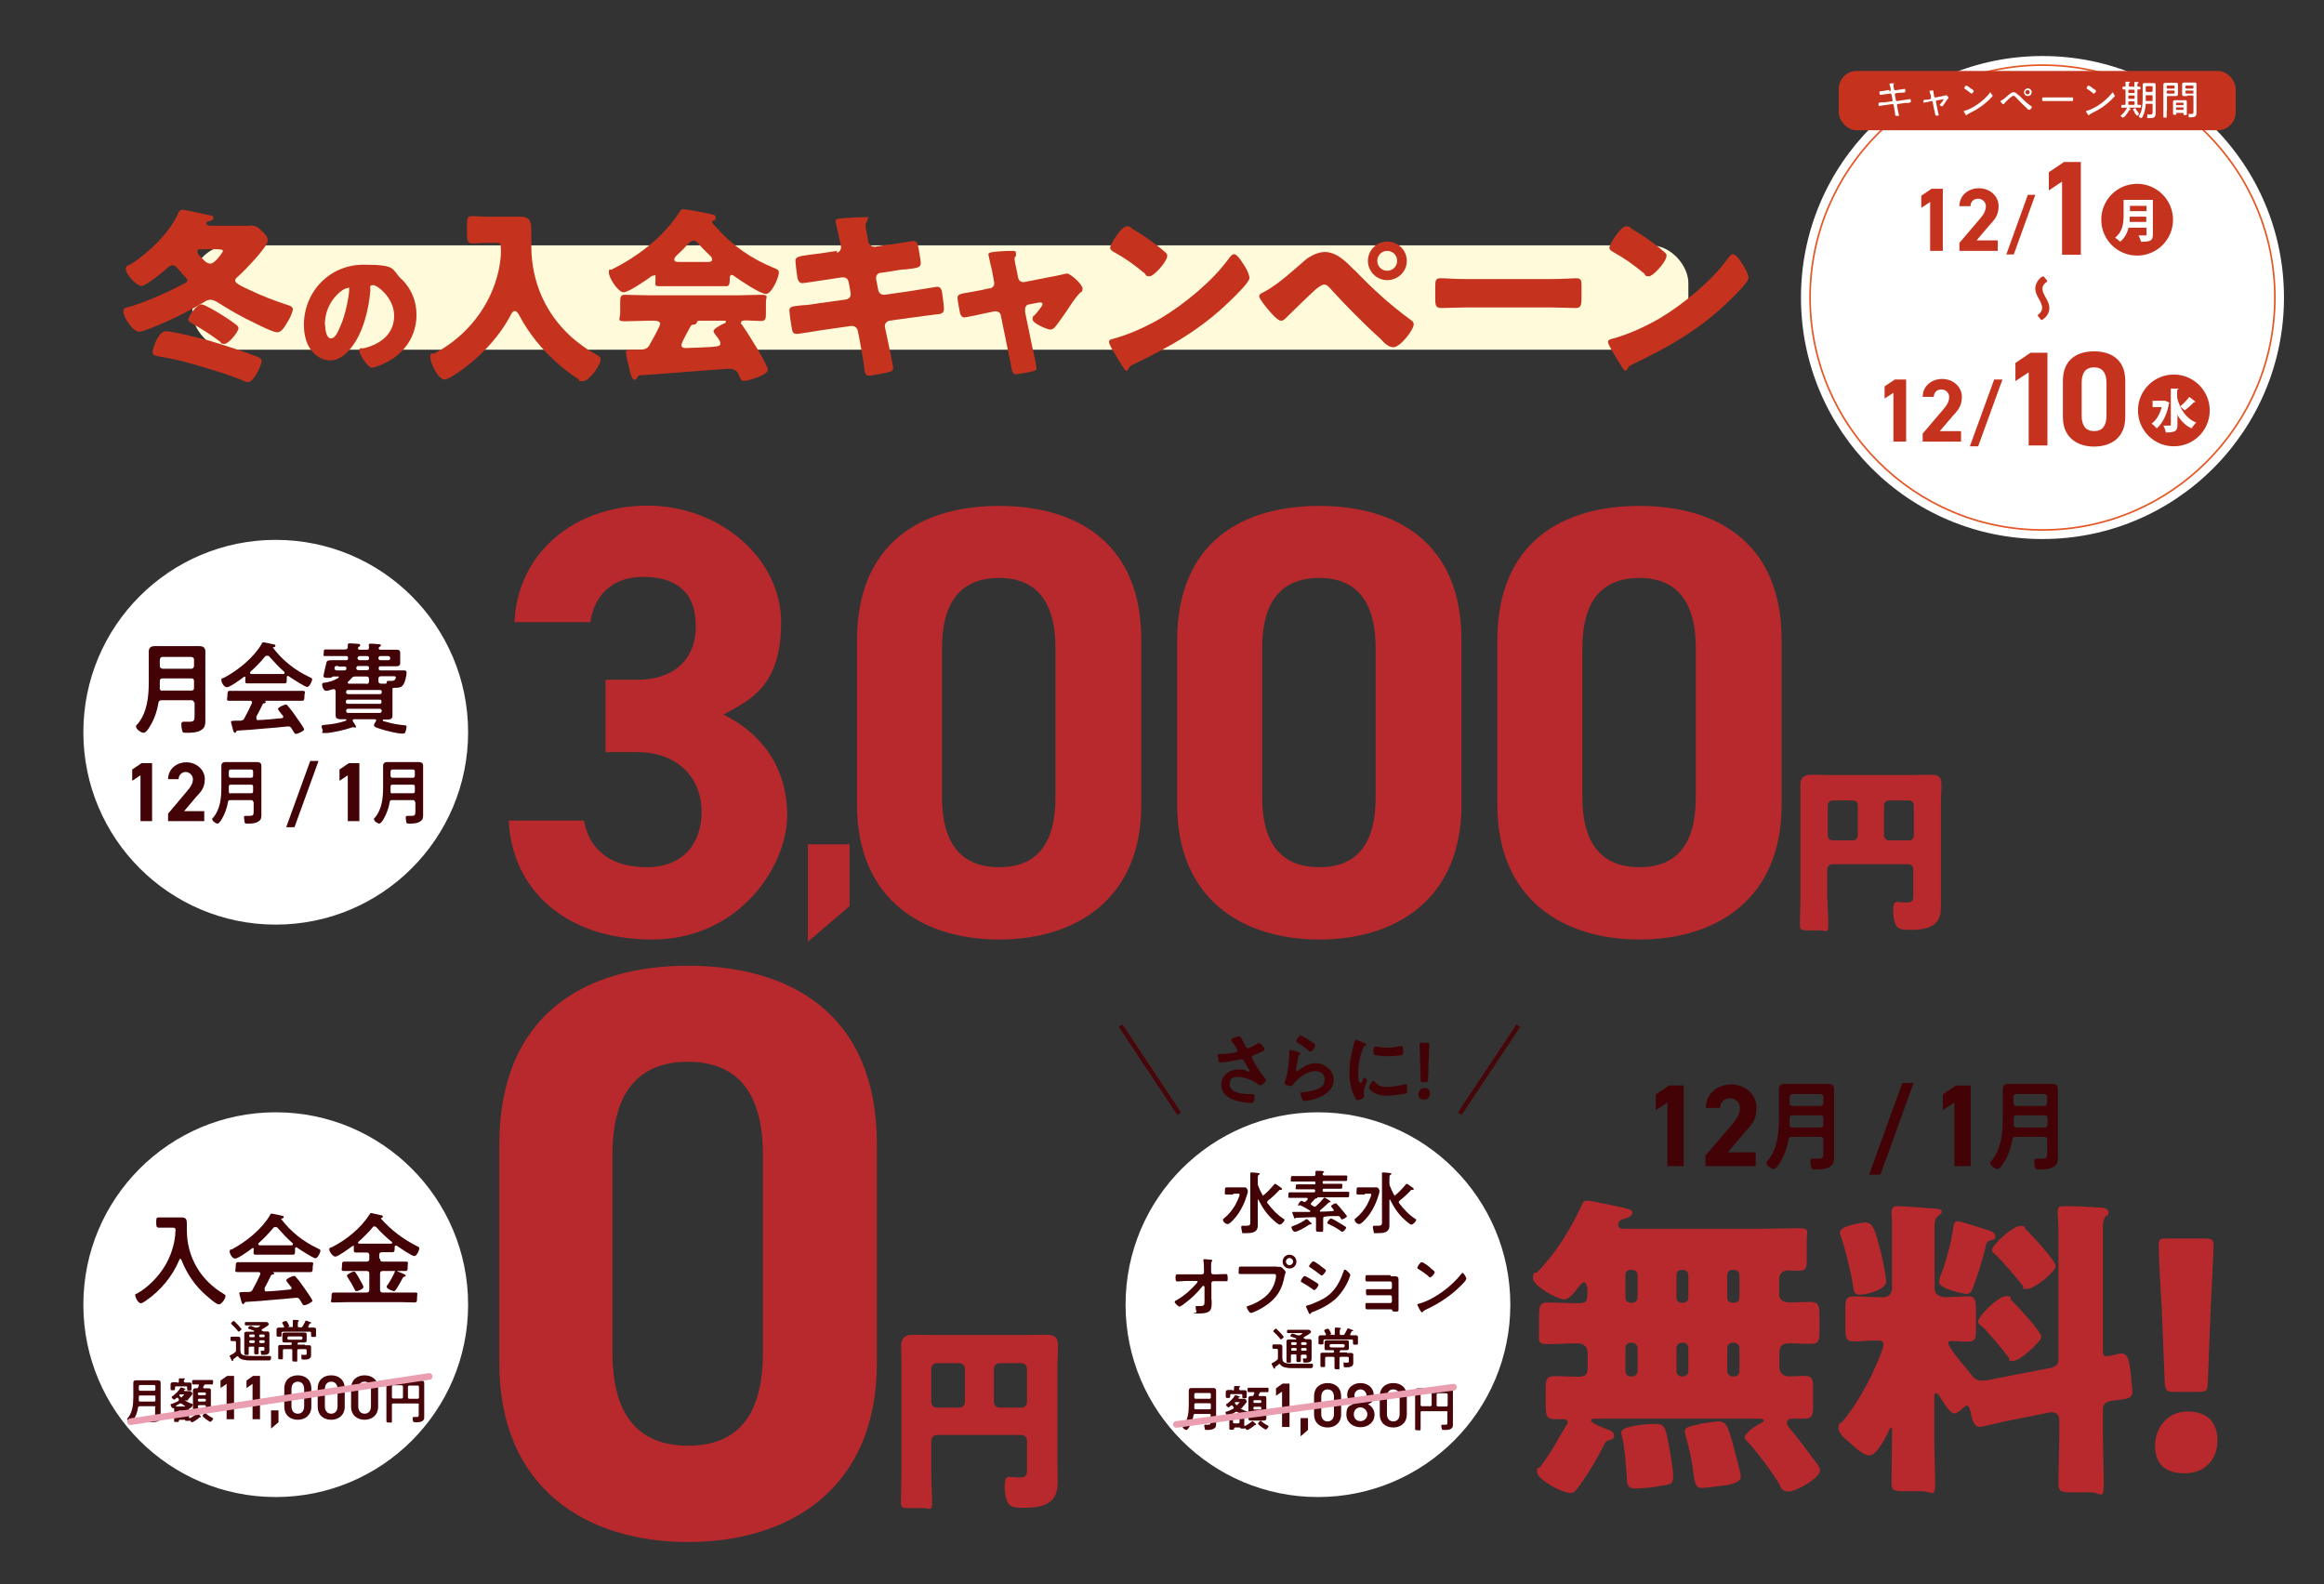 <?xml version="1.0" encoding="UTF-8"?>
<svg id="_レイヤー_1" data-name="レイヤー_1" xmlns="http://www.w3.org/2000/svg" version="1.1" viewBox="0 0 842 574">
  <rect x="0" y="0" width="842" height="574" fill="#333333" stroke="none"/>
  <!-- Generator: Adobe Illustrator 29.0.1, SVG Export Plug-In . SVG Version: 2.1.0 Build 192)  -->
  <defs>
    <style>
      .st0 {
        fill: #430306;
      }

      .st1 {
        fill: #fff;
      }

      .st2 {
        fill: #48050a;
      }

      .st3 {
        fill: #b8292d;
      }

      .st4 {
        isolation: isolate;
      }

      .st5 {
        stroke: #48050a;
        stroke-width: 1.6px;
      }

      .st5, .st6, .st7 {
        fill: none;
        stroke-miterlimit: 10;
      }

      .st8 {
        fill: #fffbda;
      }

      .st9 {
        fill: #c5331e;
      }

      .st6 {
        stroke: #e45827;
        stroke-width: .6px;
      }

      .st7 {
        stroke: #ea9eb0;
        stroke-linecap: round;
        stroke-width: 2.4px;
      }
    </style>
  </defs>
  <g class="st4">
    <g id="_文字1">
      <g>
        <path class="st3" d="M317.7,493.8c0,45.7-31.8,64.9-68.4,64.9s-68.4-19.2-68.4-64.9v-79c0-47.8,31.8-64.9,68.4-64.9s68.4,17.1,68.4,64.6v79.3h0ZM249.3,384.7c-18.6,0-27.4,11.8-27.4,33.6v71.9c0,21.8,8.8,33.6,27.4,33.6s27.1-11.8,27.1-33.6v-71.9c0-21.8-8.8-33.6-27.1-33.6h0Z"/>
        <path class="st3" d="M337.4,533.6c0,3.6.3,7.2.3,10.7s-.9,2.1-3.4,2.1h-4.4c-2.6,0-3.5,0-3.5-2,0-3.6.2-7.2.2-10.8v-38.4c0-2.6-.1-5.1-.1-7.7s1.4-3.9,4.2-3.9,5.2.1,7.7.1h32.9c2.5,0,5-.1,7.6-.1s4.4.4,4.4,3.9-.2,5.1-.2,7.7v35c0,2,.1,3.9.1,6s0,5.4-2.3,7.5c-2.6,2.4-6.7,2.6-10,2.6s-4.7-.2-5.7-1.8c-.9-1.4-1.2-4.1-1.2-5.7,0-2.6.4-3.7,1.6-3.7s2.4.2,3.6.2c2.9,0,2.9-1,2.9-3.5v-9.9c0-1.1-.9-2-2-2h-30.7c-1.1,0-2,1-2,2.2v11.6h0ZM349.6,495.9c0-1.1-.9-2-2-2h-8.2c-1.1,0-2,.9-2,2v12.1c0,1.1.9,2,2,2h8.2c1.1,0,2-.9,2-2v-12.1ZM360.1,508c0,1.1.9,2,2,2h8c1.1,0,2-.9,2-2v-12.1c0-1.1-.9-2-2-2h-8c-1.1,0-2,.9-2,2v12.1Z"/>
      </g>
      <g>
        <path class="st3" d="M662.1,325.6c0,3.2.3,6.4.3,9.6s-.8,1.9-3.1,1.9h-4c-2.3,0-3.2-.1-3.2-1.8,0-3.2.2-6.4.2-9.7v-34.5c0-2.3,0-4.6,0-6.9s1.2-3.5,3.8-3.5,4.6.1,7,.1h29.6c2.3,0,4.5-.1,6.8-.1s3.9.3,3.9,3.5-.2,4.6-.2,6.9v31.4c0,1.8,0,3.5,0,5.3,0,2.6,0,4.9-2.1,6.8-2.3,2.1-6,2.3-9,2.3s-4.2-.2-5.1-1.6c-.8-1.2-1.1-3.7-1.1-5.2,0-2.3.3-3.3,1.5-3.3s2.1.2,3.2.2c2.6,0,2.6-.9,2.6-3.2v-8.9c0-1-.8-1.8-1.8-1.8h-27.6c-1,0-1.8.9-1.8,1.9v10.6ZM673.1,291.8c0-1-.8-1.8-1.8-1.8h-7.3c-1,0-1.8.8-1.8,1.8v10.9c0,1,.8,1.8,1.8,1.8h7.3c1,0,1.8-.8,1.8-1.8v-10.9ZM682.6,302.7c0,1,.8,1.8,1.8,1.8h7.2c1,0,1.8-.8,1.8-1.8v-10.9c0-1-.8-1.8-1.8-1.8h-7.2c-1,0-1.8.8-1.8,1.8v10.9Z"/>
        <g>
          <path class="st3" d="M219.5,246.3h11.3c12.7,0,21.3-6.7,21.3-19.5s-7.8-17.8-19.1-17.8-17.8,6.9-19.1,16.4h-27.5c1.1-25.1,21.8-42.2,48.2-42.2s48.4,19.3,48.4,42.2-10.7,28-20.9,33.5c13.1,6.4,23.1,18.4,23.1,36.6s-17.3,44.9-48.9,44.9-50.8-18.2-52-43.1h27.3c1.6,9.8,8.9,16.9,22.6,16.9s20-8.9,20-20.2-7.8-21.5-23.5-21.5h-11.3v-26.2h0Z"/>
          <path class="st3" d="M307.8,328.3l-15.1,12.9v-35.3h15.1v22.4Z"/>
          <path class="st3" d="M413.5,291.6c0,34.4-24,48.8-51.5,48.8s-51.5-14.4-51.5-48.8v-59.5c0-36,24-48.8,51.5-48.8s51.5,12.9,51.5,48.6v59.7ZM362,209.4c-14,0-20.7,8.9-20.7,25.3v54.2c0,16.4,6.7,25.3,20.7,25.3s20.4-8.9,20.4-25.3v-54.2c0-16.4-6.7-25.3-20.4-25.3Z"/>
          <path class="st3" d="M529.5,291.6c0,34.4-24,48.8-51.5,48.8s-51.5-14.4-51.5-48.8v-59.5c0-36,24-48.8,51.5-48.8s51.5,12.9,51.5,48.6v59.7ZM478,209.4c-14,0-20.7,8.9-20.7,25.3v54.2c0,16.4,6.7,25.3,20.7,25.3s20.4-8.9,20.4-25.3v-54.2c0-16.4-6.7-25.3-20.4-25.3Z"/>
          <path class="st3" d="M645.5,291.6c0,34.4-24,48.8-51.5,48.8s-51.5-14.4-51.5-48.8v-59.5c0-36,24-48.8,51.5-48.8s51.5,12.9,51.5,48.6v59.7ZM594,209.4c-14,0-20.7,8.9-20.7,25.3v54.2c0,16.4,6.7,25.3,20.7,25.3s20.4-8.9,20.4-25.3v-54.2c0-16.4-6.7-25.3-20.4-25.3Z"/>
        </g>
      </g>
      <g>
        <circle class="st1" cx="477.5" cy="472.7" r="69.7"/>
        <g>
          <path class="st2" d="M438.7,512.8c0-.4-.1-.5-.5-.5h-5.2c-.3,0-.5,0-.6.5-.2,1.5-.7,2.9-1.5,4.2-.2.3-.7,1.1-1.1,1.1s-1.3-.6-1.3-1.1.1-.3.2-.4c1.7-2.1,2-4.9,2-7.5v-5.3c0-.6.3-.9,1-.9h7.9c.5,0,1,.2,1,.9v12c0,.7,0,1.3-.6,1.7-.7.5-1.7.6-2.6.6s-.8,0-.9-.4c0-.3-.2-.8-.2-1.1s0-.4.4-.4h.9c.9,0,1-.2,1-1.1v-2.4h.1ZM438.2,506.8c.3,0,.5-.2.5-.5v-1.1c0-.3-.2-.5-.5-.5h-5c-.3,0-.5.2-.5.5v1.1c0,.3.2.5.5.5h5ZM433.1,510.6h5.1c.4,0,.5-.1.5-.5v-1.2c0-.3-.1-.5-.5-.5h-5c-.3,0-.5.1-.5.5h0v1.2c0,.3.1.5.5.5h-.1Z"/>
          <path class="st2" d="M449.4,510.1c0,.1,0,.2.2.3.8.5,1.3.7,2.2,1,.2,0,.3.1.3.3,0,.4-.4,1.3-1,1.3h0c-.2,0-.3,0-.3.3v3c0,.2,0,.3.2.3h.2c.7-.4,1.7-1,2.3-1.5,0,0,.2-.2.3-.2.2,0,.8.7,1,.8s.3.3.3.4,0,.2-.2.2h-.2c-.1,0-.4.2-.5.4-.4.3-1.9,1.4-2.3,1.4s-.6-.5-.8-.7h0c0,.2-.3.2-.8.2-.8,0-.9,0-.9-.2s0-.2-.5-.2h-1.3q-.5,0-.5.4c0,.4-.1.4-.9.4s-.8,0-.8-.4v-4.3c0-.2,0-.3-.3-.3s0,0-.1,0c-.6,0-1-1-1-1.2,0-.3.3-.4.6-.4.8-.3,1.5-.6,2.2-1,.1,0,.2-.2.2-.3s0-.2-.1-.3c-.1-.1-.2-.3-.3-.4,0-.1-.2-.2-.3-.2s-.2,0-.3.1h-.1c-.2.3-.6.6-.8.6-.3,0-.9-.6-.9-.9s.2-.3.4-.4c1-.8,2.2-1.9,2.8-3,0,0,.1-.1.2-.1s1.1.3,1.3.4c0,0,.3,0,.3.2s-.2.2-.3.2c0,0-.1,0-.2.1s0,0,0,.2.2.2.2.2h1.9c.7,0,.9.9.9,1,0,.4-1.3,1.7-1.6,2.1,0,0-.1.2-.1.3h-.6ZM446.6,503.8c.3,0,.5-.1.5-.5v-.8h0c0-.3.2-.3.3-.3h1.4c.2,0,.5,0,.5.2s0,.2-.2.2c-.2.2-.2.4-.2.6,0,.3.2.5.5.5h1.5c.4,0,.8.1.8.6v1.9c0,.4-.2.4-.8.4s-.8,0-.8-.4v-.6c0-.4-.1-.5-.5-.5h-3.4c-.4,0-.5.1-.5.5v.5c0,.4-.3.4-.8.4s-.8,0-.8-.4v-1.8c0-.5.4-.7,1-.7h1.4v.2ZM446.2,512.3h0q0,.2.1.2h3.3s.1,0,.1,0h0c-.4-.3-.8-.6-1.3-.9-.1,0-.2-.1-.4-.1s-.2,0-.4.1c-.5.3-.9.6-1.4.8h0ZM447.2,514c-.3,0-.5.2-.5.5v.7c0,.3.2.5.5.5h1.4c.3,0,.5-.2.5-.5v-.7c0-.3-.2-.5-.5-.5h-1.4ZM449.1,508.1c0-.1-.2-.1-.5-.1h-.9c-.1,0-.3,0-.3.2v.2c.1.2.2.3.4.5,0,0,.2.2.3.2s.2,0,.3-.1v-.2c.3-.2.6-.5.6-.6h.1ZM454.5,504.7c0-.2-.2-.3-.3-.3h-1.8c-.4,0-.4-.2-.4-.8s0-.8.4-.8h6.8c.5,0,.4.2.4.8s0,.8-.4.8h-2.2c-.4,0-.5,0-.7.4,0,.2-.2.4-.3.5v.2c0,.2.1.2.3.3h1.7c.6,0,.8.2.8.8v7.3c0,.4-.2.8-.8.8h-4.9c-.6,0-.8-.2-.8-.8v-7.3c0-.4.2-.8.8-.8s.3,0,.5,0c.4,0,.5-.1.6-.4,0-.2.2-.4.2-.5h0c0-.1.1-.2.1-.2ZM456.6,508.3c.2,0,.4-.2.4-.4v-.2c0-.2-.2-.4-.4-.4h-2.1c-.2,0-.4.2-.4.4v.2c0,.2.2.4.4.4h2.1ZM456.6,510.7c.2,0,.4-.2.4-.4v-.2c0-.2-.2-.4-.4-.4h-2.1c-.2,0-.4.2-.4.4v.2c0,.2.2.4.4.4h2.1ZM456.5,513.1c.3,0,.5-.2.5-.5v-.2c0-.3-.2-.5-.5-.5h-1.9c-.3,0-.5.2-.5.5v.2c0,.3.2.5.5.5h1.9ZM458.7,518c-.4,0-2.9-1.8-2.9-2.2s.7-1,1-1,.2,0,.3.2c.6.6,1.5,1.1,2.2,1.5.1,0,.3,0,.3.3,0,.3-.6,1.1-1,1.1h.1Z"/>
          <path class="st2" d="M467.1,517h-2.6v-12.8l-2.2,1.5v-2.7l2.4-1.7h2.5v15.7h0Z"/>
          <path class="st2" d="M473.9,518.1l-2.7,2.3v-6.6h2.7v4.3Z"/>
          <path class="st2" d="M481,517.2c-2.6,0-4.9-1.5-4.9-4.8v-6.5c0-3.3,2.3-4.8,4.9-4.8s4.9,1.5,4.9,4.8v6.5c0,3.2-2.3,4.8-4.9,4.8ZM481,503.4c-1.4,0-2.3,1-2.3,2.7v6.2c0,1.7.9,2.7,2.3,2.7s2.3-1,2.3-2.7v-6.2c0-1.7-.9-2.7-2.3-2.7h0Z"/>
          <path class="st2" d="M490.2,508.8c-1.2-.6-2.1-2-2.1-3.4,0-2.7,2.3-4.3,4.8-4.3s4.8,1.6,4.8,4.3-.9,2.8-2.1,3.4c1.3.5,2.4,2,2.4,3.7,0,2.9-2.4,4.6-5.1,4.6s-5.1-1.7-5.1-4.6,1.1-3.2,2.4-3.7h0ZM492.9,514.9c1.4,0,2.5-1.1,2.5-2.5s-1.3-2.5-2.5-2.5-2.4.9-2.4,2.5,1,2.5,2.4,2.5ZM492.9,507.8c1.2,0,2.2-1,2.2-2.2s-1-2.2-2.2-2.2-2.2,1-2.2,2.2,1,2.2,2.2,2.2Z"/>
          <path class="st2" d="M504.8,517.2c-2.6,0-4.9-1.5-4.9-4.8v-6.5c0-3.3,2.3-4.8,4.9-4.8s4.9,1.5,4.9,4.8v6.5c0,3.2-2.3,4.8-4.9,4.8ZM504.8,503.4c-1.4,0-2.3,1-2.3,2.7v6.2c0,1.7.9,2.7,2.3,2.7s2.3-1,2.3-2.7v-6.2c0-1.7-.9-2.7-2.3-2.7h0Z"/>
          <path class="st2" d="M524.5,511.8c0-.4-.2-.5-.5-.5h-8.8c-.4,0-.5.1-.5.5v5.8c0,.9-.2.6-1,.6s-1,0-1-.6v-13.7c0-.5.3-.9,1-.9h11.7c.6,0,1,.2,1,.9v12.1c0,.7,0,1.2-.6,1.6-.6.5-1.6.5-2.4.5s-.8,0-1-.3c0-.2-.2-.7-.2-1,0-.5,0-.6.4-.6h1c.8,0,.8-.2.8-1v-3.5h.1ZM518.7,505.2c0-.3-.2-.5-.5-.5h-3c-.3,0-.5.2-.5.5v3.8c0,.3.2.5.5.5h3c.3,0,.5-.2.5-.5v-3.8ZM524,509.6c.3,0,.5-.2.5-.5v-3.8c0-.3-.2-.5-.5-.5h-3c-.3,0-.5.2-.5.5v3.8c0,.3.2.5.5.5h3Z"/>
        </g>
        <line class="st7" x1="526.6" y1="502.6" x2="426.2" y2="516.1"/>
        <g>
          <path class="st0" d="M462,495.6s0,.3-.3.3-.2-.2-.6-.9c-.1-.2-.4-.7-.4-.9s.2-.2.7-.5c.2-.1,1-.6,1.2-.8.3-.2.4-.4.4-.7v-2.9c0-.3-.1-.5-.5-.5h-1.1c-.4,0-.4-.3-.4-.8s0-.8.4-.8h2.3c.6,0,.9.2.9.8v3.8c0,1,0,1.7,1.1,2.1.9.3,2.4.3,3.7.3h6c.3,0,.3.2.3.5,0,1.2-.5,1.1-1.1,1.1h-6.1c-.8,0-1.7,0-2.5-.2-.8-.1-1.7-.4-2.1-1.1,0-.1-.2-.2-.3-.2h-.2c-.4.4-.9.7-1.3,1-.1,0-.2.2-.2.3h0ZM464,485.2c-.2,0-.3-.1-.3-.3-.7-.8-1.4-1.6-2.2-2.3-.1,0-.2-.2-.2-.3,0-.3.8-.9,1-.9s.3.1.4.3l1.2,1.2c.2.3,1.2,1.3,1.2,1.5s-.8.9-1.1.9h0ZM469.7,485h.1c-.6-.2-1-.4-1.4-.5-.7-.2-.9-.3-.9-.5s.4-.8.8-.8,1.5.5,1.8.6h.8s.1,0,.2-.1c.3-.2.8-.5.8-.6s-.3-.1-.4-.1h-4.7c-.6,0-.5-.2-.5-.6s0-.6.5-.6h7.3c.6,0,.9.6.9.8,0,.3-.8.8-1.1,1-.5.3-1,.6-1.5.9,0,0-.1,0-.1.2s0,.2.1.2c.2,0,.4.2.6.3h1.3c.4,0,.9,0,.9.7v6.3c0,.4,0,.8-.4,1.1-.5.4-1.3.4-1.9.4s-.8,0-.8-1,0-.5.3-.5h.6c.4,0,.4-.2.4-.5v-.4c0-.3-.1-.5-.5-.5h-1.1c-.3,0-.5.1-.5.5v1.7c0,.5-.2.5-.8.5s-.8,0-.8-.5v-1.8c0-.6-.1-.5-.5-.5h-1c-.3,0-.5.1-.5.5h0v2c0,.7-.2.5-.8.5s-.8,0-.8-.5v-7.3c0-.4.4-.6.9-.6h2.6v-.3ZM469.8,486.7c0-.2-.2-.4-.4-.4h-1.2c-.2,0-.4.2-.4.4v.2c0,.2.2.4.4.4h1.2c.2,0,.4-.2.4-.4v-.2ZM469.4,489.4c.2,0,.4-.2.4-.4v-.2c0-.2-.2-.4-.4-.4h-1.2c-.2,0-.4.2-.4.4v.2c0,.2.2.4.4.4h1.2ZM473.4,486.7c0-.2-.2-.4-.4-.4h-1.2c-.2,0-.4.2-.4.4v.2c0,.2.2.4.4.4h1.2c.2,0,.4-.2.4-.4v-.2ZM471.8,488.4c-.2,0-.4.2-.4.4v.2c0,.2.2.4.4.4h1.2c.2,0,.4-.2.4-.4v-.2c0-.2-.2-.4-.4-.4h-1.2Z"/>
          <path class="st0" d="M483.1,483.7c.3,0,.5-.1.5-.5v-1.9c0-.2.2-.3.3-.3.3,0,1.2,0,1.5.1.1,0,.4,0,.4.2s0,.2-.2.3c-.2.2-.2.4-.2.9v.7c0,.3.1.5.5.5h.7c.3,0,.4-.1.6-.4.3-.6.6-1.1.9-1.7,0-.2.1-.3.3-.3s.7.2,1.1.4c.1,0,.2,0,.3.1.2,0,.5.2.5.3s-.2.2-.3.2c-.3,0-.4.1-.5.5,0,.1-.2.3-.3.6v.2c0,.2.1.2.3.2h1.5c.5,0,1,0,1,.7v2.3c0,.4-.3.4-.9.4s-.9,0-.9-.4v-1c0-.3-.1-.5-.5-.5h-9.7c-.3,0-.5.2-.5.5v.9c0,.4-.3.4-.9.4s-.9,0-.9-.4v-2.2c0-.6.5-.7,1-.7h1.5c.1,0,.2,0,.2-.2v-.2c-.1-.3-.5-.9-.6-1.1v-.3c0-.3,1.1-.6,1.3-.6s.4.2.8.9c0,.2.4.8.4.9s-.3.3-.5.4h-.1,1.9-.5ZM488,490.2h1.4c.4,0,.9,0,.9.6v3.1c0,1.4-1.5,1.5-2.5,1.5s-1,0-1-1.2.1-.5.4-.5h.9c.6,0,.6-.1.6-.6v-1c0-.3-.2-.5-.5-.5h-2.4c-.3,0-.4.1-.5.5v3.5c0,.8-.2.5-.9.5s-.9,0-.9-.6v-3.4c0-.3-.1-.5-.5-.5h-2.4c-.3,0-.5.1-.5.5v2.8c0,.5-.2.4-.8.4s-.9,0-.9-.4v-4.2c0-.6.4-.6.9-.6h3.6c.3,0,.4-.2.4-.5h0c0-.3-.1-.4-.3-.4h-2.2c-.5,0-.9,0-.9-.6v-2.4c0-.5.5-.6.9-.6h7c.5,0,.9,0,.9.6v2.4c0,.5-.5.6-.9.6h-2.2c0,.1,0,.2-.2.3v.2q-.1,0-.1.1c0,.2.2.2.3.2h2.4v.2ZM486.7,488.2c.3,0,.4-.2.5-.5v-.2c0-.3-.2-.4-.5-.5h-4.5c-.3,0-.4.2-.5.5v.2c0,.3.2.4.5.5h4.5Z"/>
        </g>
        <g>
          <path class="st0" d="M446.9,432.8h-2.5c-.9,0-.6-.3-.6-1.3s0-1.3.6-1.3h6.3c.5,0,.8,0,1.1.5.2.3.3.6.3.9s-.2,1.2-.4,1.6c-.6,2.2-1.8,4.7-3.1,6.6-.5.8-2.9,3.7-3.8,3.7s-1.7-.9-1.7-1.5.2-.4.4-.6c1.7-1.4,3-3,4.1-4.9.3-.6,1.5-3,1.5-3.6s-.4-.4-1.1-.4h-1.2v.3ZM457.6,433c.2,0,.3,0,.4-.1,1.1-.9,2.7-2.6,3.6-3.7,0,0,.2-.3.4-.3s1.8,1.2,2.1,1.4c.1,0,.4.3.4.5s-.1.3-.3.3h-.3c0,0-.3,0-.4.1-1.1,1.2-2.3,2.4-4.1,3.8-.1.1-.3.3-.3.5s0,.3.1.4c1.6,2.1,3.5,4.2,5.7,5.6.2.1.5.3.5.5,0,.4-1.1,1.7-1.7,1.7s-2-1.3-2.4-1.7c-2.4-2.1-4-4.6-5.4-7.4h-.1q-.1,0-.1.2v9.2c0,2.7-2.3,2.8-4.4,2.8s-1,0-1.3-.5c-.1-.4-.3-1.2-.3-1.6s.1-.6.5-.6h1.4c1.5,0,1.4-.5,1.4-2v-17c0-.3.2-.3.4-.3.4,0,1.9.1,2.4.2.2,0,.6,0,.6.3s-.2.2-.4.4c-.3.2-.3.7-.3,1.5v1.4c0,.3,0,.5.1.9.5,1.3.9,2.2,1.6,3.5.1.1.2.3.4.3l-.2-.3Z"/>
          <path class="st0" d="M470.6,436.9c-.1,0-.3-.1-.3-.3,0-.3.8-1.5,1.2-1.5s.6.2.7.3c.2,0,.3.1.4.1.2,0,.4-.1.6-.3.2-.2.4-.4.6-.7v-.2c0-.2-.2-.3-.4-.3h-6c-.9,0-.6-.2-.6-1s0-1,.6-1h8.6c.3,0,.5-.1.5-.5h0c0-.4-.1-.6-.5-.6h-6c-1,0-.5-.2-.5-.9s0-.9.6-.9h6.1c.3,0,.4-.1.4-.4v-.2c0-.3,0-.4-.4-.4h-7.9c-1,0-.6-.2-.6-1s0-1,.6-1h7.6c.5,0,.7-.2.7-.6v-.9c0-.3.2-.4.4-.4s1.7,0,2.1.1c.2,0,.6,0,.6.3s-.1.2-.3.3c-.2.1-.2.3-.2.5,0,.4.3.5.7.5h7.6c.9,0,.6.2.6,1s0,1-.6,1h-7.9c-.3,0-.4.1-.4.4v.2c0,.3,0,.4.4.4h6.1c.9,0,.6.2.6.9s0,.9-.6.9h-6c-.3,0-.5.1-.5.5h0c0,.4.1.6.4.6h8.6c.9,0,.6.2.6,1s0,1-.6,1h-11s.1.1.1.2-.2.2-.3.2c-.4,0-.5.1-.6.2-.4.5-.9.9-1.3,1.4,0,.1-.2.2-.2.4s.1.3.3.4l.6.4c.1,0,.3.2.5.2s.4-.1.5-.2c1-.9,1.9-1.8,2.7-2.8.2-.2.2-.3.4-.3s2.2,1.2,2.2,1.5-.3.2-.4.2c-.2,0-.4.1-.5.3-.9.9-2,1.8-3,2.7v.2c0,.1.1.2.2.2,1.5,0,3-.1,4.5-.2.2,0,.3,0,.3-.3s0-.2,0-.2c-.1-.2-.3-.3-.4-.5-.3-.3-.5-.6-.5-.8,0-.4,1.3-1,1.6-1s.4.1.5.3c.6.6,1.1,1.2,1.6,1.8.3.4,2,2.3,2,2.6s-1.4,1.1-1.7,1.1-.5-.2-.6-.5c-.1-.4-.5-.7-.9-.7h-1.5c-1.5,0-1.7,0-3.3.2-.5,0-.6.3-.6.7v4.1c0,.9-.3.7-1.3.7s-1.3,0-1.3-.7v-4c0-.4-.2-.7-.6-.6-2.1,0-4.2.2-6.4.2s-.2,0-.3.2c0,0-.2.2-.3.2-.2,0-.4-.4-.6-1.1,0-.2-.1-.3-.2-.5,0-.1-.2-.5-.2-.7s.1-.2.3-.2h5.9c.2,0,.3,0,.3-.3s0-.2-.1-.2c-1.6-1-2-1.2-3.7-2l-.3.3ZM475,443.6h-.3c-.3,0-1,.5-1.3.7-.7.5-3.4,2-4.2,2s-1.3-1.3-1.3-1.6.4-.5.8-.6c1.8-.6,3.5-1.6,4.4-2.3,0,0,.2-.1.3-.1.3,0,.9.6,1.1.9.2.1.7.6.7.8s-.1.2-.2.2h0ZM486.3,446.3c-.2,0-.5-.2-.7-.4-1.4-1-2.7-1.7-4.2-2.4-.3-.1-.5-.2-.5-.5s.8-1.5,1.3-1.5,2.2,1,2.6,1.3c.9.5,1.8,1.1,2.6,1.6.1,0,.3.2.3.4,0,.4-.9,1.5-1.4,1.5h0Z"/>
          <path class="st0" d="M494.6,432.8h-2.5c-.9,0-.6-.3-.6-1.3s0-1.3.6-1.3h6.3c.5,0,.8,0,1.1.5.2.3.3.6.3.9s-.2,1.2-.4,1.6c-.6,2.2-1.8,4.7-3.1,6.6-.5.8-2.9,3.7-3.8,3.7s-1.7-.9-1.7-1.5.2-.4.4-.6c1.7-1.4,3-3,4.1-4.9.3-.6,1.5-3,1.5-3.6s-.4-.4-1.1-.4h-1.2v.3ZM505.3,433c.2,0,.3,0,.4-.1,1.1-.9,2.7-2.6,3.6-3.7,0,0,.2-.3.4-.3s1.8,1.2,2.1,1.4c.1,0,.4.3.4.5s0,.3-.3.3h-.3c0,0-.3,0-.4.1-1.1,1.2-2.3,2.4-4.1,3.8-.1.1-.3.3-.3.5s0,.3.1.4c1.6,2.1,3.5,4.2,5.7,5.6.2.1.5.3.5.5,0,.4-1.1,1.7-1.7,1.7s-2-1.3-2.4-1.7c-2.4-2.1-4-4.6-5.4-7.4h-.1q-.1,0-.1.2v9.2c0,2.7-2.3,2.8-4.4,2.8s-1,0-1.3-.5c-.1-.4-.3-1.2-.3-1.6s.1-.6.5-.6h1.4c1.5,0,1.4-.5,1.4-2v-17c0-.3.2-.3.4-.3.4,0,1.9.1,2.4.2.2,0,.6,0,.6.3s-.2.2-.4.4c-.3.2-.3.7-.3,1.5v1.4c0,.3,0,.5.1.9.5,1.3.9,2.2,1.6,3.5.1.1.2.3.4.3l-.2-.3Z"/>
          <path class="st0" d="M435.5,461.7c.4,0,.7-.3.7-.7v-.8c0-.9,0-2.6-.2-3.4v-.3c0-.2.2-.3.4-.3.5,0,1.5.2,2.1.2s.7.1.7.3,0,.2-.1.3q-.3.3-.3,1v3c0,.4.4.7.8.7h1.3c.9,0,2.9-.1,3.3-.1s.6.2.6,1.5,0,1.1-.8,1.1h-4.4c-.4,0-.7.3-.7.7v5.8c.1,0,.1,1,.1,1,0,2.7-.1,4.2-4.5,4.2s-.8,0-1-.6c-.2-.5-.3-1.2-.3-1.7s0-.4.3-.4h1.3c1.6,0,1.6-.5,1.6-1.8v-5.2c0-.1-.2-.3-.4-.3s-.3,0-.4.2c-2,2.5-4,4.4-6.7,6.4-.5.4-1.3.9-1.5.9-.5,0-1.8-1.2-1.8-1.7s.6-.5.8-.7c2.8-1.6,5.2-3.8,7.3-6.2,0-.1.2-.3.2-.4s0-.3-.4-.3h-3.8c-.9,0-2.6.2-3.1.2s-.7-.3-.7-1.2,0-1.4.7-1.4h8.9Z"/>
          <path class="st0" d="M462.6,459h1.2c.5,0,.9.5,1.2.8s.8.8.8,1.1-.2.5-.4,1.4c-.8,4.7-2.7,7.9-6.6,10.6-1.4,1-3.1,1.9-4.8,2.6-.2,0-.6.2-.8.2-.6,0-1.5-1.7-1.5-2.1s.2-.3.4-.4c2.1-.6,4.5-1.9,6.2-3.3,2.2-1.8,3.6-4.4,4-7.2v-.6c0-.5-.4-.5-.9-.5h-11.9c-1,0-.7-.2-.7-1.3s0-1.4.7-1.4h13.1ZM469.7,457.1c0,1.4-1.1,2.5-2.5,2.5s-2.5-1.1-2.5-2.5,1.1-2.5,2.5-2.5,2.5,1.1,2.5,2.5ZM465.9,457.1c0,.7.6,1.3,1.3,1.3s1.3-.6,1.3-1.3-.6-1.3-1.3-1.3-1.3.6-1.3,1.3Z"/>
          <path class="st0" d="M472.7,462.3c.3,0,2.6,1.4,3.1,1.7.7.4,1.9,1.1,1.9,1.5s-1,1.9-1.5,1.9-.4-.2-.6-.3c-1.4-1-2.5-1.7-3.9-2.5-.2,0-.4-.2-.4-.4,0-.4.9-1.9,1.4-1.9h0ZM473.5,473c.7-.1,2.3-.7,2.9-1,2.4-1,4.4-2,6.2-3.9,2-2.1,3.3-4.8,4.2-7.5,0-.2.2-.6.5-.6s1.9,1.4,1.9,1.9-.2.6-.3,1c0,.2-.1.3-.1.4-1,2.5-2.7,5.1-4.6,7s-5.4,3.9-8.5,5c-.6.2-.6.3-.9.7,0,0-.1.1-.2.1-.3,0-.5-.5-.6-.8-.3-.6-.5-1.2-.8-1.8v-.2c0-.2.3-.2.5-.3h-.2ZM478.2,458.5c.5.4,1.4,1,1.9,1.4.1.1.3.2.3.4,0,.4-1,1.8-1.5,1.8s-.5-.2-.6-.3c-1.2-.9-2.4-1.8-3.6-2.6-.2,0-.4-.2-.4-.5s1.1-1.7,1.5-1.7,1.5.8,2.2,1.3c.2,0,.3.2.4.2h-.2Z"/>
          <path class="st0" d="M503.8,462.4h1.5c1.2,0,1.4.4,1.4,1.4v10.6c0,.8-.2.8-1.1.8s-1.1,0-1.2-.5c0-.3-.2-.3-.8-.3h-8.3c-.6,0-.6-.4-.6-1.3s0-1,.5-1h8.5c.3,0,.6-.2.6-.6v-1.6c0-.3-.2-.6-.6-.6h-8.3c-.5,0-.5-.5-.5-1.3s0-.9.5-.9h8.3c.3,0,.6-.2.6-.6v-1.6c0-.3-.2-.6-.6-.6h-8.4c-.6,0-.6-.4-.6-1.1s0-1.2.5-1.2h8.6v.4Z"/>
          <path class="st0" d="M531.1,463.6c0,.4-1,1.4-1.3,1.7-4,4.1-8.2,6.9-13.4,9.3q-.8.4-1,.8s0,.1-.2.1c-.3,0-.8-1-1-1.3,0-.2-.7-1.2-.7-1.5s.4-.3.8-.4c5.5-1.6,11.7-6.3,15.2-10.8,0-.1.2-.3.4-.3.5,0,1.4,1.8,1.4,2.2l-.2.2ZM518.3,459.5c.3.2,1.5,1,1.5,1.4,0,.6-1.2,1.9-1.6,1.9s-.7-.4-1-.7c-.7-.6-2.4-1.8-3.3-2.3-.2-.1-.4-.2-.4-.5s1-2,1.6-2,2.8,1.7,3.2,2.1h0Z"/>
        </g>
      </g>
      <g>
        <circle class="st1" cx="99.9" cy="472.7" r="69.7"/>
        <g>
          <path class="st2" d="M56.3,510c0-.4,0-.5-.5-.5h-5.2c-.3,0-.5.1-.6.5-.2,1.5-.7,2.9-1.5,4.2-.2.3-.7,1.1-1.1,1.1s-1.3-.6-1.3-1.1,0-.3.2-.4c1.7-2.1,2-4.9,2-7.5v-5.3c0-.6.3-.9,1-.9h7.9c.5,0,1,.2,1,.9v12c0,.7,0,1.3-.6,1.7-.7.5-1.7.6-2.6.6s-.8,0-.9-.4c0-.3-.2-.8-.2-1.1s0-.4.4-.4h.9c.9,0,1-.2,1-1.1v-2.4h0ZM55.8,503.9c.3,0,.5-.2.5-.5v-1.1c0-.3-.2-.5-.5-.5h-5c-.3,0-.5.2-.5.5v1.1c0,.3.2.5.5.5h5ZM50.7,507.8h5.1c.4,0,.5-.1.5-.5v-1.2c0-.3,0-.5-.5-.5h-5c-.3,0-.5.1-.5.5h0v1.2c0,.3,0,.5.5.5h0Z"/>
          <path class="st2" d="M67.1,507.3c0,.1,0,.2.2.3.8.5,1.3.7,2.2,1,.2,0,.3.1.3.3,0,.4-.4,1.3-1,1.3h0c-.2,0-.3.1-.3.3v3c0,.2,0,.3.2.3h.2c.7-.4,1.7-1,2.3-1.5,0,0,.2-.2.3-.2.2,0,.8.7,1,.8,0,0,.3.3.3.4s0,.2-.2.2h-.2c0,0-.4.2-.5.4-.4.3-1.9,1.4-2.3,1.4s-.6-.5-.8-.7h0c0,.2-.3.2-.8.2-.8,0-.9,0-.9-.2s0-.2-.5-.2h-1.3q-.5,0-.5.4c0,.4,0,.4-.9.4s-.8,0-.8-.4v-4.3c0-.2,0-.3-.3-.3s0,0,0,0c-.6.1-1-1-1-1.2,0-.3.3-.4.6-.4.8-.3,1.5-.6,2.2-1,0,0,.2-.2.2-.3s0-.2,0-.3c0-.1-.2-.3-.3-.4,0-.1-.2-.2-.3-.2s-.2,0-.3.1h0c-.2.3-.6.6-.8.6-.3,0-.9-.6-.9-.9s.2-.3.4-.4c1-.8,2.2-1.9,2.8-3,0,0,0-.1.2-.1s1.1.3,1.3.4c0,0,.3,0,.3.2s-.2.2-.3.2c0,0,0,0-.2.1s0,0,0,.2.2.2.2.2h1.9c.7,0,.9.9.9,1,0,.4-1.3,1.7-1.6,2.1,0,0,0,.2,0,.3h-.6ZM64.3,501c.3,0,.5-.1.5-.5v-.8h0c0-.3.2-.3.3-.3h1.4c.2,0,.5,0,.5.2s0,.2-.2.2c-.2.2-.2.4-.2.6,0,.3.2.5.5.5h1.5c.4,0,.8.1.8.6v1.9c0,.4-.2.4-.8.4s-.8,0-.8-.4v-.6c0-.4,0-.5-.5-.5h-3.4c-.4,0-.5.1-.5.5v.5c0,.4-.3.4-.8.4s-.8,0-.8-.4v-1.8c0-.5.4-.7,1-.7h1.4v.2ZM63.8,509.4h0q0,.2,0,.2h3.3s0,0,0-.1h0c-.4-.3-.8-.6-1.3-.9,0,0-.2-.1-.4-.1s-.2,0-.4.1c-.5.3-.9.6-1.4.8h0ZM64.9,511.1c-.3,0-.5.2-.5.5v.7c0,.3.2.5.5.5h1.4c.3,0,.5-.2.5-.5v-.7c0-.3-.2-.5-.5-.5h-1.4ZM66.7,505.3c0-.1-.2-.1-.5-.1h-.9c0,0-.3,0-.3.2v.2c0,.2.2.3.4.5,0,0,.2.2.3.2s.2,0,.3-.1v-.2c.3-.2.6-.5.6-.6h0ZM72.1,501.9c0-.2-.2-.3-.3-.3h-1.8c-.4,0-.4-.2-.4-.8s0-.8.4-.8h6.8c.5,0,.4.2.4.8s0,.8-.4.8h-2.2c-.4,0-.5,0-.7.4,0,.2-.2.4-.3.5v.2c0,.2,0,.2.3.3h1.7c.6,0,.8.2.8.8v7.3c0,.4-.2.8-.8.8h-4.9c-.6,0-.8-.2-.8-.8v-7.3c0-.4.2-.8.8-.8s.3,0,.5,0c.4,0,.5-.1.6-.4,0-.2.2-.4.2-.5h0c0-.1,0-.2,0-.2ZM74.2,505.5c.2,0,.4-.2.4-.4v-.2c0-.2-.2-.4-.4-.4h-2.1c-.2,0-.4.2-.4.4v.2c0,.2.2.4.4.4h2.1ZM74.2,507.8c.2,0,.4-.2.4-.4v-.2c0-.2-.2-.4-.4-.4h-2.1c-.2,0-.4.2-.4.4v.2c0,.2.2.4.4.4h2.1ZM74.1,510.3c.3,0,.5-.2.5-.5v-.2c0-.3-.2-.5-.5-.5h-1.9c-.3,0-.5.2-.5.5v.2c0,.3.2.5.5.5h1.9ZM76.3,515.2c-.4,0-2.9-1.8-2.9-2.2s.7-1,1-1,.2,0,.3.2c.6.6,1.5,1.1,2.2,1.5,0,0,.3,0,.3.3,0,.3-.6,1.1-1,1.1h0Z"/>
          <path class="st2" d="M84.7,514.2h-2.6v-12.8l-2.2,1.5v-2.7l2.4-1.7h2.5v15.7h-.1Z"/>
          <path class="st2" d="M94.1,514.2h-2.6v-12.8l-2.2,1.5v-2.7l2.4-1.7h2.5v15.7h-.1Z"/>
          <path class="st2" d="M100.9,515.3l-2.7,2.3v-6.6h2.7v4.3Z"/>
          <path class="st2" d="M107.9,514.4c-2.6,0-4.9-1.5-4.9-4.8v-6.5c0-3.3,2.3-4.8,4.9-4.8s4.9,1.5,4.9,4.8v6.5c0,3.2-2.3,4.8-4.9,4.8ZM107.9,500.6c-1.4,0-2.3,1-2.3,2.7v6.2c0,1.7.9,2.7,2.3,2.7s2.3-1,2.3-2.7v-6.2c0-1.7-.9-2.7-2.3-2.7h0Z"/>
          <path class="st2" d="M120,514.4c-2.6,0-4.9-1.5-4.9-4.8v-6.5c0-3.3,2.3-4.8,4.9-4.8s4.9,1.5,4.9,4.8v6.5c0,3.2-2.3,4.8-4.9,4.8ZM120,500.6c-1.4,0-2.3,1-2.3,2.7v6.2c0,1.7.9,2.7,2.3,2.7s2.3-1,2.3-2.7v-6.2c0-1.7-.9-2.7-2.3-2.7h0Z"/>
          <path class="st2" d="M132.1,514.4c-2.6,0-4.9-1.5-4.9-4.8v-6.5c0-3.3,2.3-4.8,4.9-4.8s4.9,1.5,4.9,4.8v6.5c0,3.2-2.3,4.8-4.9,4.8ZM132.1,500.6c-1.4,0-2.3,1-2.3,2.7v6.2c0,1.7.9,2.7,2.3,2.7s2.3-1,2.3-2.7v-6.2c0-1.7-.9-2.7-2.3-2.7h0Z"/>
          <path class="st2" d="M151.8,509c0-.4-.2-.5-.5-.5h-8.8c-.4,0-.5.1-.5.5v5.8c0,.9-.2.6-1,.6s-1,0-1-.6v-13.7c0-.5.3-.9,1-.9h11.7c.6,0,1,.2,1,.9v12.1c0,.7,0,1.2-.6,1.6-.6.5-1.6.5-2.4.5s-.8,0-1-.3c-.1-.2-.2-.7-.2-1,0-.5.1-.6.4-.6h1c.8,0,.8-.2.8-1v-3.5h0ZM146,502.4c0-.3-.2-.5-.5-.5h-3c-.3,0-.5.2-.5.5v3.8c0,.3.2.5.5.5h3c.3,0,.5-.2.5-.5v-3.8ZM151.3,506.8c.3,0,.5-.2.5-.5v-3.8c0-.3-.2-.5-.5-.5h-3c-.3,0-.5.2-.5.5v3.8c0,.3.2.5.5.5h3Z"/>
        </g>
        <line class="st7" x1="155.5" y1="498.7" x2="47.3" y2="515.1"/>
        <g>
          <path class="st0" d="M84.5,492.8s0,.3-.3.3-.2-.2-.6-.9c0-.2-.4-.7-.4-.9s.2-.2.7-.5c.2-.1,1-.6,1.2-.8.3-.2.4-.4.4-.7v-2.9c0-.3,0-.5-.5-.5h-1.1c-.4,0-.4-.3-.4-.8s0-.8.4-.8h2.3c.6,0,.9.2.9.8v3.8c0,1,0,1.7,1.1,2.1.9.3,2.4.3,3.7.3h6c.3,0,.3.2.3.5,0,1.2-.5,1.1-1.1,1.1h-6.1c-.8,0-1.7,0-2.5-.2-.8-.1-1.7-.4-2.1-1.1,0-.1-.2-.2-.3-.2h-.2c-.4.4-.9.7-1.3,1,0,0-.2.2-.2.3h.1ZM86.4,482.4c-.2,0-.3-.1-.3-.3-.7-.8-1.4-1.6-2.2-2.3,0,0-.2-.2-.2-.3,0-.3.8-.9,1-.9s.3.1.4.3c.4.4.8.8,1.2,1.2.2.3,1.2,1.3,1.2,1.5s-.8.9-1.1.9h0ZM92.2,482.2h0c-.6-.2-1-.4-1.4-.5-.7-.2-.9-.3-.9-.5s.4-.8.8-.8,1.5.5,1.8.6h.8s0,0,.2-.1c.3-.2.8-.5.8-.6s-.3-.1-.4-.1h-4.7c-.6,0-.5-.2-.5-.6s0-.6.5-.6h7.3c.6,0,.9.6.9.8,0,.3-.8.8-1.1,1-.5.3-1,.6-1.5.9,0,0,0,0,0,.2s0,.2,0,.2c.2,0,.4.2.6.3h1.3c.4,0,.9,0,.9.7v6.3c0,.4,0,.8-.4,1.1-.5.4-1.3.4-1.9.4s-.8,0-.8-1,0-.5.3-.5h.6c.4,0,.4-.2.4-.5v-.4c0-.3,0-.5-.5-.5h-1.1c-.3,0-.5.1-.5.5v1.7c0,.5-.2.5-.8.5s-.8,0-.8-.5v-1.8c0-.6,0-.5-.5-.5h-1c-.3,0-.5.1-.5.5h0v2c0,.7-.2.5-.8.5s-.8,0-.8-.5v-7.3c0-.4.4-.6.9-.6h2.6v-.3ZM92.3,483.9c0-.2-.2-.4-.4-.4h-1.2c-.2,0-.4.2-.4.4v.2c0,.2.2.4.4.4h1.2c.2,0,.4-.2.4-.4v-.2ZM91.9,486.6c.2,0,.4-.2.4-.4v-.2c0-.2-.2-.4-.4-.4h-1.2c-.2,0-.4.2-.4.4v.2c0,.2.2.4.4.4h1.2ZM95.9,483.9c0-.2-.2-.4-.4-.4h-1.2c-.2,0-.4.2-.4.4v.2c0,.2.2.4.4.4h1.2c.2,0,.4-.2.4-.4v-.2ZM94.3,485.6c-.2,0-.4.2-.4.4v.2c0,.2.2.4.4.4h1.2c.2,0,.4-.2.4-.4v-.2c0-.2-.2-.4-.4-.4h-1.2Z"/>
          <path class="st0" d="M105.6,480.9c.3,0,.5-.1.5-.5v-1.9c0-.2.2-.3.3-.3.3,0,1.2,0,1.5.1,0,0,.4,0,.4.2s0,.2-.2.3c-.2.2-.2.4-.2.9v.7c0,.3,0,.5.5.5h.7c.3,0,.4-.1.6-.4.3-.6.6-1.1.9-1.7,0-.2,0-.3.3-.3s.7.2,1.1.4c0,0,.2,0,.3.1.2,0,.5.2.5.3s-.2.2-.3.2c-.3,0-.4.1-.5.5,0,.1-.2.3-.3.6v.2c0,.2,0,.2.3.2h1.5c.5,0,1,0,1,.7v2.3c0,.4-.3.4-.9.4s-.9,0-.9-.4v-1c0-.3,0-.5-.5-.5h-9.7c-.3,0-.5.2-.5.5v.9c0,.4-.3.4-.9.4s-.9,0-.9-.4v-2.2c0-.6.5-.7,1-.7h1.5c0,0,.2,0,.2-.2v-.2c0-.3-.5-.9-.6-1.1v-.3c0-.3,1.1-.6,1.3-.6s.4.2.8.9c0,.2.4.8.4.9s-.3.3-.5.4h0,1.9-.5ZM110.4,487.4h1.4c.4,0,.9,0,.9.6v3.1c0,1.4-1.5,1.5-2.5,1.5s-1,0-1-1.2,0-.5.4-.5h.9c.6,0,.6-.1.6-.6v-1c0-.3-.2-.5-.5-.5h-2.4c-.3,0-.4.1-.5.5v3.5c0,.8-.2.5-.9.5s-.9,0-.9-.6v-3.4c0-.3,0-.5-.5-.5h-2.4c-.3,0-.5.1-.5.5v2.8c0,.5-.2.4-.8.4s-.9,0-.9-.4v-4.2c0-.6.4-.6.9-.6h3.6c.3,0,.4-.2.4-.5h0c0-.3,0-.4-.3-.4h-2.2c-.5,0-.9,0-.9-.6v-2.4c0-.5.5-.6.9-.6h7c.5,0,.9,0,.9.6v2.4c0,.5-.5.6-.9.6h-2.2c0,.1,0,.2-.2.3v.2q0,0,0,.1c0,.2.2.2.3.2h2.4v.2ZM109.1,485.4c.3,0,.4-.2.5-.5v-.2c0-.3-.2-.4-.5-.5h-4.5c-.3,0-.4.2-.5.5v.2c0,.3.2.4.5.5h4.5Z"/>
        </g>
        <g>
          <path class="st0" d="M63.6,446.4c0-1.3,0-1.6-1-1.6h-5.1c-.8,0-.9-.5-.9-1.9s0-1.8.9-1.8h8.4c1.5,0,1.8.8,1.8,2.2v2.4c0,9.9,5.1,18.3,13.5,23.2.3.2.5.3.5.7,0,.9-1.4,3-2.4,3s-3.6-2.4-4.2-2.9c-4.2-3.5-7.4-8.1-9.4-13.3,0-.1-.2-.3-.4-.3s-.3.1-.3.3c-2.5,6-6.8,11.2-12.2,14.9-.9.6-1.4.9-1.8.9-.9,0-2-2.1-2-2.9s.3-.4.6-.6c4.1-2.3,7.9-6.2,10.3-10.3,2-3.4,3.2-7.2,3.6-11v-1.1h.1Z"/>
          <path class="st0" d="M92,452.7c0-.2,0-.5-.4-.5s-.2,0-.3.1c-1,.8-5,3.7-6.1,3.7s-2-1.8-2-2.6.5-.6.9-.8c5.1-2.7,10.8-7.3,13.7-12.3,0-.3.4-.6.7-.6s3.2.7,3.8.8c.3,0,.5.2.5.5s-.4.5-.7.5-.2.1-.2.2h0c3.4,4.5,7.9,8.1,13,10.5.8.4,1.2.5,1.2.9,0,.7-1,2.8-1.8,2.8s-5.7-3.2-6.7-3.9c0,0,0-.1-.3-.1-.3,0-.4.3-.4.5v.8c0,.9,0,1.4-.8,1.4h-13.5c-1,0-.7-.7-.7-1.7v-.3h.1ZM95.9,467.1c0,.1,0,.2,0,.3,0,.4.3.5.6.5,2.8-.1,5.7-.4,8.6-.7.3,0,.5-.1.5-.5s0-.4-.3-.6c-.5-.6-1.6-2-1.6-2.2,0-.6,2.2-1.6,2.8-1.6s.6.2.8.5c1,1.1,2.1,2.6,2.9,3.8.5.7,3,4.2,3,4.7s-2.3,1.6-2.9,1.6-.6-.3-1.2-1.2c0-.2-.3-.4-.4-.7-.3-.5-.6-.8-1.2-.8s-.2,0-.3,0c-3,.3-6,.6-8.9.8-3.1.3-5.6.5-9.1.7-.3,0-.5.1-.7.5,0,.1-.2.3-.4.3-.4,0-.5-.5-.8-1.4,0-.3-.6-2.2-.6-2.5,0-.5.3-.4,1.8-.5h1.7c.8-.1,1.1-.3,1.4-1,1-1.8,1.9-3.6,2.7-5.4v-.3c0-.4-.3-.5-.7-.5h-7.4c-1.5,0-.8-.7-.8-1.8s0-1.8.8-1.8h26.3c1.6,0,.8.7.8,1.8s0,1.8-.8,1.8h-13.8.2c.3.2.4.3.4.5,0,.3-.3.4-.5.4-.4,0-.5.1-.7.5-.7,1.4-1.5,3.1-2.3,4.5l.2.3ZM99.6,444.6c-.3,0-.4.1-.6.3-1.7,2.1-3.4,3.8-5.4,5.6,0,0,0,.2,0,.3,0,.3.2.3.4.4h11.7c.2,0,.4-.1.4-.4s0-.2,0-.3c-1.8-1.5-4-3.9-5.5-5.6,0-.2-.4-.3-.6-.3h-.2Z"/>
          <path class="st0" d="M137.7,456.1c0,.7.3,1,1,1h8.1c1.5,0,.9.4.9,1.7s0,1.7-.9,1.7h-8.1c-.7,0-1,.3-1,1v5.8c0,.7.3,1,1,1h11.5c1.5,0,.9.4.9,1.8s0,1.8-.9,1.8c-1.5,0-3-.1-4.5-.1h-20.2c-1.5,0-3,.1-4.6.1s-.8-.5-.8-1.8,0-1.8.9-1.8h11.8c.7,0,1-.3,1-1v-5.8c0-.7-.3-1-1-1h-8c-1.5,0-.9-.4-.9-1.7s0-1.7.9-1.7h8c.7,0,1-.3,1-1v-1.3c0-.7-.3-1-1-1h-3.7c-1.2,0-.9-.5-.9-1.8s-.1-.5-.4-.5-.2,0-.3.1c-.9.7-5.1,3.7-6,3.7s-2.2-1.8-2.2-2.6.5-.6,1.1-.9c5.1-2.6,10.4-6.9,13.5-11.8.2-.3.3-.5.6-.5s3,.7,3.6.8c.3,0,.6.2.6.5s-.3.4-.5.5c-.1,0-.2.1-.2.2h0c3.6,4.1,8,7.4,12.7,9.8,1,.5,1.2.5,1.2,1,0,.8-.9,2.8-1.8,2.8s-5.4-3.1-6.4-3.8h-.3c-.3,0-.4.2-.4.5,0,1.4,0,1.9-.9,1.9h-3.7c-.7,0-1,.3-1,1v1.3h.3ZM129.2,467.8c-.5,0-.6-.3-.8-.8-.7-1.4-1.5-2.8-2.4-4.1,0-.2-.3-.4-.3-.7,0-.5,2-1.5,2.5-1.5s.5.3.7.5c.5.7,1,1.5,1.4,2.3.3.5,1.4,2.4,1.4,2.8,0,.7-2,1.5-2.4,1.5h0ZM135.7,444.3c-.3,0-.4.1-.6.3-1.5,1.8-3.4,3.7-5.2,5.3-.1,0-.2.2-.2.3,0,.3.2.3.4.4h11.6c.1,0,.4-.1.4-.3s0-.2-.1-.3c-2-1.6-3.9-3.4-5.6-5.3-.2-.2-.3-.3-.6-.3h0ZM146.3,462.7c-.3,0-.4.4-.7.9-.7,1.3-1.4,2.6-2.2,3.7-.2.3-.4.5-.7.5s-2.6-.8-2.6-1.5.2-.5.3-.7c1-1.5,1.9-3.1,2.6-4.7,0-.2.2-.5.4-.5s.8.3,1,.4c.4.1,2.2.9,2.4,1.1.1,0,.2.2.2.3,0,.3-.4.3-.7.4h0Z"/>
        </g>
      </g>
      <g>
        <circle class="st1" cx="99.9" cy="265.3" r="69.7"/>
        <g>
          <path class="st0" d="M70.3,254.7c0-.7-.3-1-1-1h-10.7c-.7,0-1.1.3-1.2.9-.5,3.1-1.5,6-3.1,8.6-.4.7-1.4,2.3-2.3,2.3s-2.7-1.3-2.7-2.2.3-.6.5-.9c3.6-4.3,4.1-10.1,4.1-15.5v-10.9c0-1.2.7-1.9,2.1-1.9h16.3c1.1,0,2.1.4,2.1,1.9v24.8c0,1.4,0,2.6-1.2,3.5-1.4,1.1-3.6,1.2-5.3,1.2s-1.7,0-1.9-.9c-.2-.5-.3-1.6-.3-2.2s.2-.9.8-.9h1.9c1.9,0,2.1-.4,2.1-2.2v-4.9l-.2.3ZM69.3,242.3c.6,0,.9-.4,1-1v-2.3c0-.6-.4-.9-1-1h-10.4c-.6,0-.9.4-1,1v2.3c0,.6.4.9,1,1h10.4ZM58.8,250.2h10.5c.7,0,1-.3,1-1v-2.4c0-.7-.3-1-1-1h-10.4c-.7,0-1,.3-1,1h0v2.5c0,.7.3,1,1,1h-.1Z"/>
          <path class="st0" d="M89,245.7c0-.2,0-.5-.4-.5s-.2,0-.3.1c-1,.8-5,3.7-6.1,3.7s-2-1.8-2-2.6.5-.6.9-.8c5.1-2.7,10.8-7.3,13.7-12.3,0-.3.4-.6.7-.6s3.2.7,3.8.8c.3,0,.5.2.5.5s-.4.5-.7.5-.2.1-.2.2h0c3.4,4.5,7.9,8.1,13,10.5.8.4,1.2.5,1.2.9,0,.7-1,2.8-1.8,2.8s-5.7-3.2-6.7-3.9c0,0,0-.1-.3-.1-.3,0-.4.3-.4.5v.8c0,.9,0,1.4-.8,1.4h-13.5c-1,0-.7-.7-.7-1.7v-.3h.1ZM92.9,260.1c0,.1,0,.2,0,.3,0,.4.3.5.6.5,2.8-.1,5.7-.4,8.6-.7.3,0,.5-.1.5-.5s0-.4-.3-.6c-.5-.6-1.6-2-1.6-2.2,0-.6,2.2-1.6,2.8-1.6s.6.2.8.5c1,1.1,2.1,2.6,2.9,3.8.5.7,3,4.2,3,4.7s-2.3,1.6-2.9,1.6-.6-.3-1.2-1.2c0-.2-.3-.4-.4-.7-.3-.5-.6-.8-1.2-.8s-.2,0-.3,0c-3,.3-6,.6-8.9.8-3.1.3-5.6.5-9.1.7-.3,0-.5.1-.7.5,0,.1-.2.3-.4.3-.4,0-.5-.5-.8-1.4,0-.3-.6-2.2-.6-2.5,0-.5.3-.4,1.8-.5h1.7c.8-.1,1.1-.3,1.4-1,1-1.8,1.9-3.6,2.7-5.4v-.3c0-.4-.3-.5-.7-.5h-7.4c-1.5,0-.8-.7-.8-1.8s0-1.8.8-1.8h26.3c1.6,0,.8.7.8,1.8s0,1.8-.8,1.8h-13.8.2c.3.2.4.3.4.5,0,.3-.3.4-.5.4-.4,0-.5.1-.7.5-.7,1.4-1.5,3.1-2.3,4.5l.2.3ZM96.6,237.6c-.3,0-.4.1-.6.3-1.7,2.1-3.4,3.8-5.4,5.6,0,0,0,.2,0,.3,0,.3.2.3.4.4h11.7c.2,0,.4-.1.4-.4s0-.2,0-.3c-1.8-1.5-4-3.9-5.5-5.6,0-.2-.4-.3-.6-.3h-.2Z"/>
          <path class="st0" d="M122.9,245.4c0-.2-.2-.3-.4-.3h-1.8c0,0-.4.2-.5.3-.4.2-.9.2-1.4.2s-1.6,0-1.6-.6.8-3.8.9-4.2c.3-1.5.3-1.6,2.7-1.6h4.6c.4,0,.7-.1.7-.6v-.3c0-.5-.3-.6-.7-.6h-7.4c-1.2,0-.7-.3-.7-1.2s0-1.2.7-1.2h7c.7,0,1-.3,1-.9v-.8c0-.4.3-.5.7-.5s2.7.1,3.2.2c.3,0,.6.1.6.5s-.3.4-.4.5c-.2.1-.4.3-.4.4v.2c0,.4.3.5.7.5h2.5c.6,0,.8-.3.8-.8s-.1-.7-.1-.9c0-.4.3-.5.6-.5s2.5.1,2.9.2c.3,0,.9,0,.9.4s-.3.4-.4.5c-.3.2-.4.3-.4.7.1.3.4.4.8.4h5.3c1,0,1.7,0,1.7,1.2v3.6c0,1.1-.7,1.2-1.6,1.2h-5.5c-.5,0-.7.2-.7.7h0c0,.6.2.8.7.8h8.3c.8,0,1.1.1,1.1.9s-.5,3.4-1.2,4.3c-.7,1.1-1.9,1.1-3,1.1s-.9.3-.9.9v9.3c0,1.2-1,1.3-1.9,1.3h-1.3c-.4,0-.3.1-.3.3,0,.3.3.3,1.1.5,2.7.8,4.2,1,6.9,1.3.4,0,.6.1.6.5s-.2,1.4-.4,1.9-.5.6-1.1.6c-2,0-6.6-1.2-8.6-1.9-1-.3-1.7-.6-1.7-1.1s.4-1.1.7-1.5c0-.1.1-.2.1-.3,0-.3-.2-.3-.4-.4h-7.6c-.3,0-.5.1-.5.4s0,.2,0,.3c.2.3,1.2,1.7,1.2,2s-.1.3-.3.3-.4,0-.5-.1h-.4c0,0-.3,0-.4.1-2.2.8-7.3,2-9.5,2s-.8-.3-1-.9c0-.4-.4-1.1-.4-1.5s.4-.5,1.4-.6c2.4-.2,4.9-.6,7.2-1.4,0,0,.4-.1.4-.3s0-.3-.3-.3h-1.6c-.9,0-2-.1-2-1.3v-8.8c0-.4-.2-.8-.7-.8s-.2,0-.3,0c-.5.2-1.9.6-2.4.6-1.1,0-1.5-1.7-1.5-2.3s.4-.6,1.3-.7c1.6-.3,3.2-.8,4.6-1.7,0-.1,0-.2,0-.3h0ZM122.7,241.3c-1.2,0-1.4,0-1.5.6v.3c0,.5.5.7.9.7h2.5c.4,0,.7,0,.9-.5v-.3c0-.5-.4-.6-.8-.6h-2.1v-.2ZM137.7,251.5c.4,0,.6-.3.6-.6v-.3c0-.4-.2-.6-.6-.6h-11.7c-.3,0-.5.2-.6.6v.3c0,.4.3.5.6.6h11.7ZM125.9,253.5c-.3,0-.5.2-.6.6v.3c0,.4.3.5.6.6h11.7c.4,0,.6-.2.6-.6v-.3c0-.4-.2-.6-.6-.6h-11.7ZM126.1,256.8c-.4,0-.7.3-.7.7h0c0,.5.3.8.7.8h11.5c.4,0,.7-.3.7-.7h0c0-.5-.3-.8-.7-.8h-11.5ZM132.7,247.8c.7,0,1-.3,1-1v-.7c0-.7-.3-1-1-1h-3.9c-.7,0-1,.1-1.5.7-.4.5-.9.9-1.3,1.3,0,.1,0,.2,0,.3,0,.2.2.3.4.3h6.6-.2ZM133,242.8c.5,0,.7-.2.7-.7h0c0-.6-.2-.8-.7-.8h-3.1c-.4,0-.7.1-.8.6v.2c0,.5.3.7.8.7h3.1ZM133,239.2c.5,0,.7-.2.7-.7h0c0-.6-.2-.8-.7-.8h-2.5c-.5,0-.8.1-1,.7,0,.5.4.8.9.8h2.6ZM140.7,239.2c.4,0,.7-.3.7-.7h0c0-.5-.3-.7-.7-.8h-2.9c-.4,0-.7.3-.7.7h0c0,.5.3.8.7.8h2.9ZM140.1,247.3c0-.5.1-.6.6-.6h1.2c1.3,0,1.5-.9,1.5-1.3s-.5-.4-1-.4h-4.3c-.7,0-1,.3-1,1v.7c0,.7.3,1,1,1h1.6c.3,0,.4-.1.4-.4Z"/>
        </g>
      </g>
      <g>
        <path class="st3" d="M574.9,466.2c0-.6-.3-1.6-1-1.6s-1.9,1.6-2.4,2.2c-1.1,1.5-2.9,4-4.9,4s-11.2-4.7-11.2-7.7,1-1.5,1.5-2.1c6.8-7,12-15.4,16.1-24.2.5-1,.7-1.8,2-1.8s11.6,2.2,13.3,2.6c3.1.8,3.1,1.1,3.1,1.8,0,1.3-1.9,1.9-3,2.2-1.1.2-2.1.8-2.1,2.1s.9,1.5,2,1.5h50.5c4.2,0,8.6-.2,12.8-.2s3,1,3,4.2v7c0,3.2-.2,4.2-2.9,4.2s-2.5-.1-3.8-.1c-1.9,0-3.3,1-3.3,3.2v5.4c0,2.2,1.7,3,3.6,3s5.3-.2,7.9-.2,3.1,1.3,3.1,4.5v6c0,3.6-.2,4.7-3.3,4.7s-5.2-.2-7.8-.2-3.4,1.3-3.4,3.1v5.7c0,2,1.6,3.2,3.4,3.2s3.8-.2,5.6-.2c3,0,3.2,1.4,3.2,4.8v5.8c0,3.6-.2,4.9-3.3,4.9s-2.6,0-3.9,0-2.3.2-2.3,1.4,1.1,2.1,1.6,2.8c2.6,3.1,5.8,7.5,8.3,10.8.7.9,2.1,2.5,2.1,3.7,0,2.8-8.6,7.7-11.4,7.7s-2.8-1.8-3.6-3.1c-2.4-4-7.7-11.1-10.9-14.6-.5-.5-1.4-1.3-1.4-1.9,0-1.5,4.1-4.4,5.4-4.9.7-.3,1.5-.7,1.5-1.1,0-.7-1-.8-1.5-.8h-59.7c-.3,0-1.4,0-1.4.8s5.6,3,6.5,3.3,1.9.9,1.9,2.1-1.3,1.5-1.9,1.6c-1,.3-1.4.8-1.8,1.8-2.4,4.7-5,9.3-8.1,13.6-2.3,3.2-2.5,3.7-4.1,3.7-3.2,0-12-5-12-7.5s.5-1.1.9-1.7c4.2-5.3,6.4-9.9,9.7-15.3.2-.3.5-.7.5-1.1s-.3-1.1-1.3-1.1-1.3,0-1.8,0c-4.9,0-4.9,0-4.9-7.8v-3c0-3.4.2-4.8,3.3-4.8s5.7.2,8.6.2,3.3-1.3,3.3-3.1v-5.8c0-1.8-1.5-3.2-3.6-3.2-3.7,0-7.3.3-11,.3s-3-1.4-3-4.7v-5.4c0-3.4.2-5,3-5s7.6.3,11.2.3,3.1-1.4,3.3-3.2v-2.6l-.2-.2ZM595,516.2c1.5-.2,3-.3,4.5-.3,3.4,0,3.9.8,5,7.1.6,3.3,1.7,8.9,1.7,12s-1.6,2.8-3.7,3.2c-2.5.6-7.3,1.1-10,1.1s-3-1.3-3.1-3.6c-.2-4.2-.8-11.6-1.8-15.5,0-.3-.2-.8-.2-1.1,0-1.8,3.3-2.2,7.6-3h0ZM590.7,460.1c-1,0-1.8.8-1.8,1.8v8.3c0,1,.8,1.8,1.8,1.8h.8c.9,0,1.8-.8,1.8-1.8v-8.3c0-1-.8-1.7-1.8-1.8h-.8ZM591.5,498.7c.9,0,1.8-.9,1.8-1.8v-8.6c0-.9-.9-1.8-1.8-1.8h-.8c-1,0-1.8.9-1.8,1.8v8.6c0,.9.7,1.7,1.8,1.8h.8ZM609.2,460.1c-1,0-1.8.8-1.8,1.8v8.3c0,1,.8,1.8,1.8,1.8h.7c1,0,1.8-.8,1.8-1.8v-8.3c0-1-.7-1.7-1.8-1.8h-.7ZM609.9,498.7c1,0,1.8-.9,1.8-1.8v-8.6c0-.9-.8-1.8-1.8-1.8h-.7c-1,0-1.8.9-1.8,1.8v8.6c0,.9.7,1.7,1.8,1.8h.7ZM615.8,515.9c1.6-.2,5.2-.9,6.8-.9,3.2,0,3.7,2.2,6.5,13,1,3.8,1.6,6.2,1.6,7,0,1.7-2.2,2.8-6.8,3.3-2,.2-5.6.8-7.5.8s-2.4-1.6-2.9-5.7c-.5-4-1.4-8.6-2.8-13.2,0-.5-.3-1.1-.3-1.7,0-1.4,2.4-1.9,4.4-2.3.3,0,.6,0,.9-.2h0ZM627.6,460.1c-1,0-1.8.8-1.8,1.8v8.3c0,1,.8,1.8,1.8,1.8h.8c1,0,1.8-.8,1.8-1.8v-8.3c0-1-.8-1.7-1.8-1.8h-.8ZM628.4,498.7c1,0,1.8-.9,1.8-1.8v-8.6c0-.9-.8-1.8-1.8-1.8h-.8c-1,0-1.8.9-1.8,1.8v8.6c0,.9.8,1.7,1.8,1.8h.8Z"/>
        <path class="st3" d="M743.6,495.3c1.7-.3,2.2-1.3,2.2-2.9v-42.2c0-3.7,0-7.7-.3-10.5,0-.3,0-.8,0-1.1,0-1.5,1.1-1.6,2.3-1.6,3.7,0,8.6.2,12.4.5,1.1,0,3.7,0,3.7,1.7s-.6,1-1.1,1.6-.8,1.8-.9,2.9c0,1.3,0,3.4,0,5.7v40.2c0,1.7.7,1.8,1.3,1.8.9,0,3.1-.6,4-.8.6-.1,1-.2,1.5-.2,2.2,0,2.8,2.5,3.3,7.5l.3,3c0,.8.3,2.3.3,3,0,2.8-1.6,2.9-5.8,3.4-2.1.2-4.9.5-4.9,3.1v8.3c0,6.3.3,12.6.3,18.9s-1.1,3.1-4.6,3.1h-7.1c-3.4,0-4.7-.2-4.7-3.1,0-6.3.3-12.6.3-18.9v-4.1c0-2.1-1.1-2.9-2.8-2.9s-.3,0-1,.1l-16.4,3.3c-1.5.3-7.9,1.9-8.7,1.9-2.3,0-3-4-3.3-5.7-.2-.6-.5-2-1.3-2s-1.6,1.1-2.1,1.5c-.7.6-1.6,1.3-2.5,1.3-1.6,0-4-4.2-4.9-5.6-.2-.5-1-1.7-1.7-1.7s-.6.7-.6,1v15.4c0,5.4.3,10.8.3,16.3s-1.3,2.8-4.6,2.8h-6.7c-3.3,0-4.5-.2-4.5-2.8,0-5.4.2-10.9.2-16.3v-3.3c0-.2,0-.7-.3-.7s-.8.9-1.1,1.7c-1,2-4.2,8.4-6.7,8.4s-5.6-3.2-7.1-4.5c-1.6-1.4-4.2-3.3-4.2-5.3s.7-1.7,1.4-2.4c4.6-5.3,9.7-14.4,12.4-20.9.7-1.5,2.5-5.8,2.5-7.2s-1.4-1.3-2.6-1.3c-2.8,0-5.6.3-8.3.3s-2.9-1.4-2.9-4.9v-6.7c0-3.4.2-4.7,3-4.7s5.8.3,9.7.3h1.1c1.9,0,3.1-1.4,3.1-3.3v-23.9c0-.9-.2-2.4-.2-3.2,0-1.5.3-2.6,2-2.6s10.1.6,12.3.8c1.6.1,3.9.1,3.9,1.1s-.8,1.1-1.5,1.8c-.9,1-1,1.7-1.1,3.1,0,3.3,0,6.7,0,10v13.1c0,2.2,2.2,3.1,4,3.1,2.8,0,5.5-.3,8-.3s3,1.1,3,4.4v7.6c0,3.1-.2,4.4-2.9,4.4s-3.6-.2-5.3-.2-1.8,0-1.8.8c0,1.4,4.6,6.9,7,9.7.5.6.8,1,1,1.3,1.1,1.4,1.9,2.5,4,2.5s3.1-.3,4.5-.6l21.6-4.2h-.1ZM676.2,443c2.4,0,3.3,3,5.3,10.9.5,1.9,1.9,8.9,1.9,10.4,0,3-7.3,4.8-9.6,4.8s-2.2-1.8-2.5-3.7c-.7-4.5-2.9-13.6-4.5-17.9,0-.2-.2-.7-.2-1,0-2.3,7.8-3.6,9.6-3.6h0ZM719.2,445.4c1.1.3,3.7.9,3.7,2.4s-.8,1.3-1.6,1.5c-1.5.6-1.5.8-1.9,2.5-1,4.2-2.9,10.4-4.5,14.6-.5,1.3-1,2.4-2.4,2.4s-9.9-2-9.9-4.1,1-3.7,1.3-4.5c1.6-5,3.1-10.2,3.8-15.6.2-1,.3-2.1,1.6-2.1s8.6,2.5,10,2.9h0ZM728.8,471.1c1.8,1.8,10.8,11.4,10.8,13.2s-7.8,8.8-10.2,8.8-1.1-.6-1.5-1.1c-2.3-2.9-7.3-9.2-9.9-11.5-.6-.5-1.3-.9-1.3-1.7,0-1.9,7.3-9.2,10.1-9.2s1,.6,1.9,1.5h.1ZM734.3,445.7c1.7,1.7,10.5,11.1,10.5,13s-7.5,8.3-10.4,8.3-.9-.5-1.3-.9c-2.1-2.6-7.7-9.4-10.1-11.5-.6-.5-1.3-1-1.3-1.7,0-1.8,7.5-8.7,10.2-8.7s1.1.6,2.3,1.6h0Z"/>
        <path class="st3" d="M803.4,522c0,6.3-4.1,11.8-11.9,11.8s-10.7-4.1-10.7-10.1,4.2-12.3,11.8-12.3,10.8,4.5,10.8,10.5h0ZM787.9,504.3c-3,0-3.4-.5-3.6-3.4l-1.1-27.2c-.5-7.1-1.1-20.3-1.1-22.6s.7-2.4,3.2-2.4h13.5c2.5,0,3.2.5,3.2,2.4s-.7,15.4-1.1,24l-1,25.8c0,3-.6,3.4-3.6,3.4h-8.4Z"/>
      </g>
      <g>
        <path class="st0" d="M610,422.5h-5.9v-23l-4.2,2.7v-5.7l4.8-3.2h5.3v29.2h0Z"/>
        <path class="st0" d="M635.9,422.5h-18v-3.8l9.8-11.5c1.8-2.1,2.7-3.9,2.7-5.8s-1.7-3.5-3.6-3.5-3.5,1.2-3.6,3.5h-5.2c0-5,4.1-8.5,9.2-8.5s9.2,3.6,9.2,8.5-2.5,6.8-4.4,9l-6,7.1h10.1v5h-.2Z"/>
        <path class="st0" d="M660.6,412.9c0-.7-.3-1-1-1h-10.5c-.7,0-1,.3-1.1.9-.5,3-1.5,5.9-3.1,8.4-.4.7-1.4,2.3-2.3,2.3s-2.6-1.3-2.6-2.1.3-.6.5-.9c3.5-4.3,4-9.9,4-15.2v-10.7c0-1.1.7-1.9,2-1.9h15.9c1.1,0,2.1.4,2.1,1.9v24.4c0,1.4,0,2.6-1.2,3.5-1.4,1.1-3.5,1.2-5.2,1.2s-1.6,0-1.9-.9c-.2-.5-.3-1.6-.3-2.1s.2-.9.8-.9h1.9c1.9,0,2-.4,2-2.2v-4.8h0ZM659.6,400.7c.6,0,.9-.4,1-1v-2.3c0-.6-.4-.9-1-1h-10.2c-.6,0-.9.4-1,1v2.3c0,.6.4.9,1,1h10.2ZM649.3,408.5h10.3c.7,0,1-.3,1-1v-2.4c0-.7-.3-1-1-1h-10.2c-.7,0-1,.3-1,1h0v2.4c0,.7.3,1,1,1h0Z"/>
        <path class="st0" d="M677.2,425.6l12-33.2h4.1l-12,33.2h-4.1Z"/>
        <path class="st0" d="M714,422.5h-5.9v-23l-4.2,2.7v-5.7l4.8-3.2h5.3v29.2h0Z"/>
        <path class="st0" d="M741.7,412.9c0-.7-.3-1-1-1h-10.5c-.7,0-1,.3-1.1.9-.5,3-1.5,5.9-3.1,8.4-.4.7-1.4,2.3-2.3,2.3s-2.6-1.3-2.6-2.1.3-.6.5-.9c3.5-4.3,4-9.9,4-15.2v-10.7c0-1.1.7-1.9,2-1.9h15.9c1.1,0,2.1.4,2.1,1.9v24.4c0,1.4,0,2.6-1.2,3.5-1.4,1.1-3.5,1.2-5.2,1.2s-1.6,0-1.9-.9c-.2-.5-.3-1.6-.3-2.1s.2-.9.8-.9h1.9c1.9,0,2-.4,2-2.2v-4.8h0ZM740.7,400.7c.6,0,.9-.4,1-1v-2.3c0-.6-.4-.9-1-1h-10.2c-.6,0-.9.4-1,1v2.3c0,.6.4.9,1,1h10.2ZM730.5,408.5h10.3c.7,0,1-.3,1-1v-2.4c0-.7-.3-1-1-1h-10.2c-.7,0-1,.3-1,1h0v2.4c0,.7.3,1,1,1h0Z"/>
      </g>
      <g>
        <path class="st0" d="M55.2,297.5h-4.3v-16.6l-3,2v-4.1l3.4-2.3h3.8v21.1h0Z"/>
        <path class="st0" d="M73.9,297.5h-13v-2.7l7-8.3c1.3-1.5,2-2.8,2-4.2s-1.3-2.6-2.6-2.6-2.5.9-2.6,2.6h-3.8c0-3.6,3-6.1,6.6-6.1s6.7,2.6,6.7,6.1-1.8,4.9-3.2,6.5l-4.3,5.1h7.3v3.6h-.1Z"/>
        <path class="st0" d="M91.7,290.6c0-.5-.2-.7-.7-.7h-7.6c-.5,0-.8.2-.8.7-.4,2.2-1.1,4.2-2.2,6.1-.3.5-1,1.7-1.6,1.7s-1.9-.9-1.9-1.6.2-.4.4-.6c2.5-3.1,2.9-7.1,2.9-11v-7.8c0-.8.5-1.3,1.5-1.3h11.5c.7,0,1.5.3,1.5,1.3v17.6c0,1,0,1.9-.9,2.5-1,.8-2.5.9-3.8.9s-1.2,0-1.4-.6c0-.4-.2-1.2-.2-1.6s0-.6.6-.6h1.4c1.3,0,1.5-.3,1.5-1.6v-3.5h-.2ZM91,281.8c.4,0,.7-.3.7-.7v-1.6c0-.4-.3-.7-.7-.7h-7.4c-.4,0-.7.3-.7.7v1.6c0,.4.3.7.7.7h7.4ZM83.6,287.4h7.4c.5,0,.7-.2.7-.7v-1.7c0-.5-.2-.7-.7-.7h-7.4c-.5,0-.7.2-.7.7h0v1.8c0,.5.2.7.7.7h0Z"/>
        <path class="st0" d="M103.7,299.7l8.7-24h3l-8.7,24h-3Z"/>
        <path class="st0" d="M130.3,297.5h-4.3v-16.6l-3,2v-4.1l3.4-2.3h3.8v21.1h.1Z"/>
        <path class="st0" d="M150.3,290.6c0-.5-.2-.7-.7-.7h-7.6c-.5,0-.8.2-.8.7-.4,2.2-1.1,4.2-2.2,6.1-.3.5-1,1.7-1.6,1.7s-1.9-.9-1.9-1.6.2-.4.4-.6c2.5-3.1,2.9-7.1,2.9-11v-7.8c0-.8.5-1.3,1.5-1.3h11.5c.7,0,1.5.3,1.5,1.3v17.6c0,1,0,1.9-.9,2.5-1,.8-2.5.9-3.8.9s-1.2,0-1.4-.6c-.1-.4-.2-1.2-.2-1.6s.1-.6.6-.6h1.4c1.3,0,1.5-.3,1.5-1.6v-3.5h-.2ZM149.6,281.8c.4,0,.7-.3.7-.7v-1.6c0-.4-.3-.7-.7-.7h-7.4c-.4,0-.7.3-.7.7v1.6c0,.4.3.7.7.7h7.4ZM142.2,287.4h7.4c.5,0,.7-.2.7-.7v-1.7c0-.5-.2-.7-.7-.7h-7.4c-.5,0-.7.2-.7.7h0v1.8c0,.5.2.7.7.7h0Z"/>
      </g>
      <g>
        <g>
          <path class="st0" d="M449.6,375.9c.6,1.1,1.2,2.2,1.8,3.4.2.3.4.5.8.5s2.6-1.2,3.2-1.6c.2-.1.5-.3.8-.3.6,0,1.9,1.7,1.9,2.3s-.5.5-.9.8c-1,.5-1.6.8-2.7,1.2-.4.1-1,.3-1,.8s.3.8.5,1.1c1.2,2.2,2.5,4.5,4.2,6.4.2.2.5.5.5.8,0,.6-1.4,1.9-2.1,1.9s-.8-.4-1.1-.6c-1.4-1-4.4-2.4-6.9-2.4s-3.1.9-3.1,2.6c0,3,4.4,3.6,6.7,3.6s1.2,0,1.6,0c.6,0,.7.4.7.9s0,1.2-.3,1.8c-.1.4-.4.5-1,.5-1.5,0-3.5-.3-5-.7-3-.8-5.7-2.5-5.7-5.9s2.9-5.5,6.1-5.5,2.4.3,3.6.8h.3c0,0,.3,0,.3-.3s-.1-.3-.2-.4c-.6-1-1.1-1.8-1.7-2.8-.3-.5-.5-1-1.1-1s-.2,0-.4,0c-1.4.4-5.4,1.1-6.9,1.1s-.8-.2-1-1c-.1-.5-.3-1-.3-1.5s.3-.5.7-.5c1.9,0,4-.2,5.8-.6.3,0,.7-.2.7-.6s-1.8-3-2.2-3.5c0-.1-.2-.3-.2-.5,0-.6,2.4-1.2,2.8-1.2s.5.2.7.5h.1Z"/>
          <path class="st0" d="M470.7,381.4c.2,0,.5.2.5.4s-.1.3-.3.3c-.5.3-.5.5-.6,1.1-.2,1.3-.4,2.7-.7,4v.6c0,.2,0,.3.3.3s.3,0,.4-.2c2.1-1.5,3.9-2.7,6.6-2.7s6.3,2.4,6.3,6-3.1,5.8-6.6,6.9c-.9.3-2.9.8-3.8.8s-.8-.3-1.1-.8c-.2-.4-.5-1.4-.5-1.9s.3-.5.7-.5c1.2,0,2.6-.3,3.8-.6,2.1-.5,4.2-1.4,4.2-3.9s-1.6-3.1-3.5-3.1c-3,0-6.1,2.5-7.9,4.8-.2.3-.5.6-.9.6s-2.2-.3-2.2-1.1.2-.7.3-1c.3-.9.5-1.9.7-2.8.4-2.1.6-4.2.7-6.3v-.6c0-.8,0-1.3.5-1.3s2.5.6,2.9.8l.2.2ZM471.2,375.2c.4,0,2.8,1.5,3.3,1.8.4.3,2.1,1.2,2.1,1.7s-1.2,2.3-1.8,2.3-.7-.4-.9-.6c-1.1-.9-2.4-1.8-3.6-2.5-.3-.2-.7-.3-.7-.6s.9-2.1,1.6-2.1h0Z"/>
          <path class="st0" d="M494.4,378c.2,0,.6.2.6.5s-.1.2-.4.4c-.5.3-.6.5-.9,1.2-1,2.6-1.6,5.5-1.6,8.2s.1,4,.8,4,.7-.8.8-1.1c.2-.4.3-.7.6-.7s1,.6,1,.9-1.2,2.9-1.2,4.2,0,1,.1,1.2v.4c0,.7-1.6,1.4-2.3,1.4s-.8-.6-1.2-1.4c-1.4-2.7-1.8-5.8-1.8-8.9s.6-6.3,1.5-9.6c.1-.5.3-1,.4-1.4,0-.3.1-.6.4-.6s2.7,1,3.1,1.2h.1ZM497.9,391.8c1.2,1.5,2.5,2,4.4,2s4.3-.3,6.4-.9c.1,0,.4-.1.6-.1.5,0,.5.7.5,2.2s0,.9-.3,1.1c-.8.4-5.7.9-6.9.9-4.7,0-6.6-2.4-6.6-2.9s1-2.5,1.6-2.5.3.1.4.3h-.1ZM499,379.2c1.2.3,2.6.4,3.8.4s3-.2,4.4-.6h.5c.4,0,.5.3.6.7,0,.5.1,1,.1,1.6s0,.8-.5,1c-1.2.2-3.6.4-4.9.4s-4.5-.2-5.1-.6c-.3-.2-.3-.8-.3-1.1,0-1.4.1-1.8.6-1.8s.5,0,.8.1h0Z"/>
          <path class="st0" d="M518.1,396.2c0,1.2-.8,2.2-2.2,2.2s-2-.8-2-1.9.8-2.3,2.2-2.3,2,.8,2,2h0ZM515.6,392.1c-.7,0-.9-.1-.9-.9l-.2-7.1c0-1.9-.2-5.1-.2-5.7s.2-.6.8-.6h1.9c.6,0,.8.1.8.6s0,3.8-.2,5.9l-.2,6.9c0,.7-.2.9-.9.9h-.9,0Z"/>
        </g>
        <line class="st5" x1="528.9" y1="403.5" x2="550.1" y2="371.6"/>
        <line class="st5" x1="427.2" y1="403.5" x2="406" y2="371.6"/>
      </g>
      <g>
        <rect class="st8" x="69.7" y="88.9" width="542" height="37.8" rx="13.6" ry="13.6"/>
        <g>
          <path class="st9" d="M90.6,81.7c2.1,0,3,.7,4.4,2.1s2,2.1,2,3.4c0,2.3-8.9,11.4-10.9,13.1-.4.3-.9.7-.9,1.4,0,1,3.1,2.4,5.1,3.3,4.1,2,9.5,4.1,13.9,5.5.7.2,1.9.6,1.9,1.5s-1.1,3.4-1.6,4.1c-1.6,2.8-2.6,4.3-4.1,4.3s-7-2.8-8.4-3.5c-4.7-2.2-9.1-4.8-13.4-7.5-.7-.4-1.6-.8-2.4-.8s-1.6.4-2.2.8c-4.6,2.8-10.1,5.6-15,7.7-1.6.7-7.2,3.1-8.6,3.1-2.3,0-5.7-5.4-5.7-7.2s.8-1.3,3.4-2.2c3.4-1.1,6.8-2.4,10-3.9,4-1.7,5.3-2.5,8.9-4.3.4-.2.9-.5.9-1s-.4-.9-1.3-1.8c-.5-.6-1.3-1.4-2.3-2.6-.5-.5-1-1.1-1.8-1.1s-1.7.8-2.2,1.3c-1.5,1.3-7.4,6.2-9.1,6.2s-5.6-4.3-5.6-6,.9-1.3,2-2c6.3-4,14.1-11.6,17-18.4.3-.7.6-1.2,1.4-1.2,1.3,0,8.9,1.8,10.8,2.2.3,0,.5.3.5.7,0,.8-.7,1-1.4,1.2-.5,0-1.1.3-1.1.9s.7.8,1.8.8h14.1-.1ZM76.7,123.7c4.3,1.3,12.4,3.9,16.4,5.5.9.4,1.7.7,1.7,1.6,0,1.6-3,7.6-4.7,7.6s-1.9-.5-2.5-.7c-2.6-1-5.2-2-7.8-2.8-4.4-1.4-8.8-2.7-13.2-3.9-3-.8-6.6-1.4-9.7-2-.8-.1-1.6-.5-1.6-1.4,0-1.8,2.3-7.6,4.7-7.6s13.8,2.8,16.8,3.7h-.1ZM73.1,110.3c1,0,5.7,2.8,6.8,3.5,1.6,1,4.4,2.8,5.7,3.9.4.3.8.7.8,1.2,0,1.4-3.6,5.7-5.1,5.7s-1.3-.7-1.7-.9c-2.4-1.8-4.9-3.5-7.6-5.1s-3.8-2-3.8-2.9,2.9-5.4,4.8-5.4h0ZM72.7,90.3c-.5,0-1.2,0-1.2.9s1.6,2.3,2.2,2.9,1.4,1.4,2.5,1.4c1.8,0,4.6-4.3,4.6-4.6,0-.5-1.3-.6-2.7-.6,0,0-5.4,0-5.4,0Z"/>
          <path class="st9" d="M145.5,101.1c3.6,3.6,5.4,8,5.4,13,0,7.2-3.9,13.4-10.2,16.8-1.3.7-4.6,2.3-6,2.3s-4.5-4.7-4.5-6.1.5-.7,1.9-1c5.9-1.5,10.7-5.2,10.7-11.7s-6.1-11.1-7.6-11.1-1,.9-1,1.8c-.6,7-2.6,15.7-7.3,21.3-1.9,2.3-4.3,4.2-7.4,4.2s-6.2-2.3-7.7-5.2c-1.2-2.2-1.7-5.1-1.7-7.6,0-12.2,9.4-21.9,21.6-21.9s10,1.5,13.7,5.2h.1ZM117.8,117.7c0,1.2.3,4.9,2.1,4.9s2.9-3.3,3.4-4.4c1.8-3.7,3.2-11.2,3.2-13s-.2-.8-.7-.8c-1.5,0-8.1,4.7-8.1,13.2h0Z"/>
          <path class="st9" d="M176.7,88c-2.2,0-4.5.2-5.7.2s-1.8-.8-1.8-3v-3.9c0-2.2.1-3,1.8-3s3.3.2,5.7.2h8c1.3,0,2.6,0,3.9,0,3,0,3.9,1.4,3.9,4.5v6c0,17.2,8.9,31.6,24.1,39.8.6.3,1,.7,1,1.5,0,2-4.1,7.8-6.4,7.8s-1.1-.4-1.6-.7c-5.8-3.7-11-8.5-15.4-13.9-2.2-2.8-4.4-6-6-9.1-.3-.6-.9-1.7-1.7-1.7s-1.3,1.1-1.6,1.7c-4.5,8.5-12.3,16.4-20.4,21.5-.8.5-2.6,1.6-3.4,1.6-2.4,0-5.2-6-5.2-8.1s.5-.9,1.6-1.4c11.7-6.2,20.4-17.2,23.2-30.2.4-1.9.8-4.7.8-6.6,0-3.1-.3-3.2-1.4-3.2h-3.4Z"/>
          <path class="st9" d="M245.1,103.7c-2,0-4.3,0-6.2,0s-1.4-.5-1.4-2.7-.2-1.1-.8-1.1-.5,0-.8.3c-1.8,1.3-8.1,5.7-10,5.7s-5.3-5.2-5.3-7.1.5-.9.9-1.1c9.7-4.8,19.1-12,24.9-21.2.3-.5.6-.7,1.2-.7,1,0,6.8,1.1,8.7,1.5,2,.4,3,.5,3,1.5s-.4.9-.8,1.1c-.2,0-.5.3-.5.5,0,.5,1.5,2,1.9,2.4,5.5,6.2,12.5,11,20.1,14.1,1.8.7,2.2,1,2.2,1.8,0,1.8-2.6,7.8-4.7,7.8s-9.6-5.1-11.4-6.4c-.3-.2-.6-.5-1-.5-.6,0-.7.7-.7,1.2v.2c0,2.4-.4,2.7-1.4,2.7-2,0-4.1,0-6.2,0h-11.7,0ZM230.8,136.9c-.2.4-.5.7-.9.7-.9,0-1.4-1.8-2-4.5-.3-1.2-1.1-4.2-1.1-5.3s.3-1.1,3.3-1.1h1c1.6,0,3.2,0,4.1-1.5.1-.2.3-.6.6-1.1,1.2-2.1,3.4-6.1,3.4-6.8s-1.1-1.1-1.8-1.1h-2.2c-3,0-6,.2-8.9.2s-1.6-.9-1.6-2.9v-3.7c0-2.1.1-3,1.6-3,3,0,6,.2,8.9.2h31.7c3,0,6-.2,8.9-.2s1.7.8,1.7,2.6v4.3c0,2-.3,2.6-1.8,2.6s-3.8-.2-5.1-.2-2.1,0-2.1.8.1.5.3.7c1.6,2.2,9.4,14.5,9.4,16.4s-7.2,4-8.5,4-1.3-.5-2.2-2.6c-.6-1.3-2-1.8-3.4-1.8s-27.1,2.1-32.3,2.4c-.4,0-.7.3-.9.7v.2ZM256.5,94.9c.5,0,1.5,0,1.5-.9s-.8-1.4-2-2.6c-.7-.7-1.6-1.6-2.5-2.6-.5-.7-1.4-1.6-2.3-1.6s-1.9,1.1-3.4,2.8c-.7.7-1.7,1.7-2.7,2.6-.4.4-.8.9-.8,1.4,0,.9.9.9,1.5.9h10.8-.1ZM246.9,125c0,.9.7,1.1,1.5,1.1,1.6,0,7.6-.3,9.4-.4,2.3-.2,3.2-.3,3.2-1.3s-1.2-2.3-2-3.4c-.2-.3-.5-.7-.5-1,0-.9,2.5-2.2,3.8-2.8.3,0,.7-.3.7-.7s-.2-.3-.9-.3h-8.5c-.7,0-.9,0-1.1.6-.1.5-.5.7-1.1.8-.9,0-1,.3-1.5,1.2-.6,1.1-3,5.3-3,6.2h0Z"/>
          <path class="st9" d="M303.1,91.5c.9,0,1.6-.9,1.6-1.8s-.1-.9-.2-1.4l-.4-1.8c-.1-.8-1.4-6.1-1.4-6.4,0-.7,1-.9,2.2-1,2.7-.2,5.5-.4,8.3-.4s1.2,0,1.2.5-.1.7-.3,1c-.3.4-.5.9-.5,1.6s.7,4.1.9,5.1v.5c.3,1.1,1.1,2,2.3,2h.3l4.3-.7c1.3,0,9.1-1.4,9.5-1.4,1.6,0,1.6,1.5,2,3.1.1,1.1.7,4,.7,4.9,0,1.6-1,1.8-5.4,2.3-1.4,0-3.1.3-5.3.7l-4.1.6c-.9.2-1.4.9-1.4,1.8v.3l.8,4.1c.2,1,1,1.7,2,1.7h.3l9.1-1.3c1.4-.2,9.6-1.6,9.9-1.6,1.6,0,1.8,1.5,2,3.4l.2,1.4c.1.8.3,2.4.3,3.1,0,1.2-.5,1.8-1.7,2-.6,0-8.4,1.1-9.4,1.2l-8.7,1.2c-.9.2-1.6,1-1.6,1.7s0,.3,0,.5l.5,2.4c.4,2,2.5,11.5,2.5,12.6s-1.1,1.3-2,1.5c-1.4.3-5.3,1.2-6.7,1.2s-1.6-.9-1.8-3c-.4-3.4-1.1-6.8-1.7-10.2l-.6-3c-.2-1.1-1.1-1.8-2.1-1.8h-.3l-10.5,1.5c-1.4.2-8.5,1.4-9.2,1.4-1.3,0-1.6-.8-1.8-1.9-.2-.9-.9-5.7-.9-6.6,0-1.4.9-1.5,4.7-1.9,1.5,0,3.4-.3,5.8-.7l10.1-1.4c.9-.2,1.6-.9,1.6-1.8s0-.2,0-.5l-.7-3.9c-.2-1.1-.9-1.8-2-1.8h-.5l-4.6.7c-1.4.2-9.1,1.4-9.7,1.4-1.1,0-1.6-1-1.8-2-.2-1.2-.7-5.1-.7-6.2s.9-1.6,5.1-2.1c1.5-.2,3.5-.4,6-.8l4-.6-.2.6Z"/>
          <path class="st9" d="M358.7,104.5c.9-.2,1.5-.9,1.5-1.7s0-.4,0-.5l-.6-3.2c0-.3-.3-1.7-.7-3.2-.4-1.8-.8-3.5-.8-3.7,0-.6.7-.7,1.1-.8,1.9-.3,5.1-.5,6.9-.5s2,0,2,1.2-.1.6-.3.9-.2.6-.2.9c0,.5.5,3.1.7,3.8l.6,3c.2.9.9,1.5,1.8,1.5s.3,0,.4,0l9.1-1.8c1.8-.3,3.6-.7,5.3-1.1.3,0,.7-.2,1.1-.2,1.2,0,5.6,3.9,5.6,5.4s-.5,1.1-.9,1.6c-1.8,1.8-3.6,4.7-5,6.8-.8,1.1-3.4,5-4.2,5.7-.4.5-.9.8-1.6.8-1,0-6.4-2.2-6.4-3.7s.5-1.1.8-1.6c.5-.5,2.8-3.2,2.8-3.8s-.2-.7-.9-.7-.3,0-.4,0l-3.6.7c-.7,0-1.4.7-1.4,1.8v1l2.7,13.1c.3,1.3,1.4,6,1.4,7s-.5,1.1-1.3,1.3c-.8.3-5.5,1.1-6.2,1.1-1.1,0-1.3-.7-1.9-4.2-.2-.9-.4-2.1-.7-3.4l-2.8-13.7c-.1-.9-.9-1.5-1.8-1.5s-.3,0-.5,0l-3.4.7c-1.2.3-6.8,1.5-7.6,1.5s-1.3-.9-1.5-1.6c-.2-.8-.9-4.9-.9-5.5,0-1.3,1.1-1.5,4.9-2.1,1-.2,2.2-.4,3.7-.7l3.2-.7h0Z"/>
          <path class="st9" d="M451.2,96.8c.1.2.2.5.4.7.5,1,1.1,2.4,1.1,3.2,0,1.6-5.5,6.8-6.9,8.2-10.9,10.6-21.8,16.7-35.3,23.2-1.4.7-1.3.8-1.8,1.8,0,.2-.3.4-.5.4-.5,0-.9-.6-1.2-1.1-1.1-1.7-2.2-3.4-3.2-5.2-.5-.8-2-3.3-2-4.1s.7-.9,1.3-1.1c6-1.6,11.9-4.3,17.3-7.4,8.3-4.9,18.7-13.4,24.4-21.2.1-.2.3-.3.4-.5.6-.9,1.2-1.6,1.9-1.6,1.4,0,3.4,3.7,4.1,4.7h0ZM410.4,83c5.5,3.2,9.7,6.5,11.9,8.5.4.3.6.7.6,1.2,0,2-4.8,7.4-6.4,7.4s-1.3-.6-1.7-1c-3.9-3.2-6.9-5.4-11.4-7.9-.5-.3-1.2-.7-1.2-1.4,0-1.4,4.1-7.8,6-7.8s1.1.4,2.1.9h.1Z"/>
          <path class="st9" d="M490.7,97.8c6.8,7,12.5,12.3,20.4,18.1.5.3,1.1.8,1.1,1.6,0,2-4.9,8.3-7.3,8.3s-3.9-2.3-4.9-3.2c-5.3-4.7-12.8-12.3-17.7-17.7-.6-.7-1.5-1.8-2.5-1.8s-2.6,1.3-3.4,2c-1.8,1.6-8.8,8.4-10.5,10.1-.5.5-1,1-1.8,1-1.2,0-3.8-3-4.7-4.1-.7-.8-3.2-3.9-3.2-4.8s1.6-1.4,2.1-1.7c5.3-3,10-7.4,14.6-11.4,1.8-1.5,4.7-2.9,7-2.9,4.3,0,7.6,3.3,10.7,6.5h0ZM509.7,94.5c0,3.9-3.2,7-7.1,7s-7-3.2-7-7,3.2-7,7-7,7.1,3.1,7.1,7ZM499,94.5c0,2,1.6,3.6,3.6,3.6s3.6-1.6,3.6-3.6-1.6-3.6-3.6-3.6-3.6,1.6-3.6,3.6Z"/>
          <path class="st9" d="M562.1,101.1c4,0,8.3-.3,8.9-.3,1.8,0,2,.7,2,2.7v3.2c0,3.7,0,4.9-2.2,4.9s-5.7-.2-8.7-.2h-31.1c-3,0-6.2.2-8.7.2s-2.3-1.3-2.3-4.9v-3.1c0-2,.2-2.8,2-2.8s4.7.3,9,.3c0,0,31.1,0,31.1,0Z"/>
          <path class="st9" d="M632,96.8c0,.2.2.5.4.7.5,1,1.1,2.4,1.1,3.2,0,1.6-5.5,6.8-6.9,8.2-10.9,10.6-21.8,16.7-35.3,23.2-1.4.7-1.3.8-1.8,1.8,0,.2-.3.4-.5.4-.5,0-.9-.6-1.2-1.1-1.1-1.7-2.2-3.4-3.2-5.2-.5-.8-2-3.3-2-4.1s.7-.9,1.3-1.1c6-1.6,11.9-4.3,17.3-7.4,8.3-4.9,18.7-13.4,24.4-21.2,0-.2.3-.3.4-.5.6-.9,1.2-1.6,1.9-1.6,1.4,0,3.4,3.7,4.1,4.7h0ZM591.3,83c5.5,3.2,9.7,6.5,11.9,8.5.4.3.6.7.6,1.2,0,2-4.8,7.4-6.4,7.4s-1.3-.6-1.7-1c-3.9-3.2-6.9-5.4-11.4-7.9-.5-.3-1.2-.7-1.2-1.4,0-1.4,4.1-7.8,6-7.8s1.1.4,2.1.9h.1Z"/>
        </g>
      </g>
      <g>
        <g>
          <circle class="st1" cx="740" cy="107.8" r="87.5"/>
          <path class="st6" d="M740,192c-46.4,0-84.2-37.8-84.2-84.2s37.8-84.2,84.2-84.2,84.2,37.8,84.2,84.2-37.8,84.2-84.2,84.2Z"/>
        </g>
        <g>
          <path class="st9" d="M703.8,90.9h-4.5v-17.7l-3.2,2.1v-4.4l3.7-2.5h4.1v22.4h0Z"/>
          <path class="st9" d="M723.7,90.9h-13.8v-2.9l7.5-8.8c1.4-1.6,2.1-3,2.1-4.5s-1.3-2.7-2.8-2.7-2.7.9-2.8,2.7h-4c0-3.9,3.2-6.5,7.1-6.5s7.1,2.8,7.1,6.5-1.9,5.3-3.4,7l-4.6,5.4h7.7v3.8h0Z"/>
          <path class="st9" d="M726.9,92.2l7.8-21.6h2.7l-7.8,21.6h-2.7Z"/>
          <path class="st9" d="M753.9,92.3h-6.8v-26.5l-4.8,3.2v-6.6l5.5-3.7h6.1v33.6Z"/>
          <path class="st9" d="M787.3,79.6c0,7.2-5.8,13-13,13s-13-5.8-13-13,5.8-13,13-13,13,5.9,13,13ZM769.4,72.4v5.5c0,2.6-.2,6-3.1,8.2.5.3,1.5,1.1,1.8,1.5,1.7-1.3,2.6-3.2,3.1-5.1h6.5v2.4c0,.4,0,.4-1.2.4h-1.7c.3.6.8,1.7.9,2.3,3.4,0,4.3-.4,4.3-2.6v-12.6h-10.7.1ZM777.7,80.4h-6.1c0-.6,0-1.3,0-1.9h6v1.9ZM771.7,74.6h6v1.9h-6v-1.9Z"/>
        </g>
        <g>
          <path class="st9" d="M690.5,160h-4.5v-17.7l-3.2,2.1v-4.4l3.7-2.5h4.1v22.4h0Z"/>
          <path class="st9" d="M710.4,160h-13.8v-2.9l7.5-8.8c1.4-1.6,2.1-3,2.1-4.5s-1.3-2.7-2.8-2.7-2.7.9-2.8,2.7h-4c0-3.9,3.2-6.5,7.1-6.5s7.1,2.8,7.1,6.5-1.9,5.3-3.4,7l-4.6,5.4h7.7v3.8h0Z"/>
          <path class="st9" d="M713.7,161.7l8.8-24.2h3l-8.8,24.2h-3Z"/>
          <path class="st9" d="M741.8,161.4h-6.8v-26.5l-4.8,3.2v-6.6l5.5-3.7h6.1v33.6Z"/>
          <path class="st9" d="M770,151.1c0,7.6-5.3,10.7-11.3,10.7s-11.3-3.2-11.3-10.7v-13.1c0-7.9,5.3-10.7,11.3-10.7s11.3,2.8,11.3,10.7v13.1ZM758.7,133.1c-3.1,0-4.5,2-4.5,5.6v11.9c0,3.6,1.5,5.6,4.5,5.6s4.5-2,4.5-5.6v-11.9c0-3.6-1.5-5.6-4.5-5.6Z"/>
          <path class="st9" d="M800.6,148.7c0,7.2-5.8,13-13,13s-13-5.8-13-13,5.8-13,13-13,13,5.9,13,13ZM784.6,145.2h-4.7v2.3h3.3c-.7,2.7-2,4.8-3.7,6,.5.3,1.5,1.2,1.9,1.7,2.1-1.8,3.7-5,4.4-8.9,0,0,.2-.2.2-.4l-1.5-.7h0ZM788.7,150c1.2,2.2,2.9,4.1,5.3,5.2.4-.6,1.2-1.7,1.7-2.1-3.7-1.5-5.9-4.9-6.9-9v-2.9c.3,0,.5-.2.5-.4h-2.8c0-.1,0,13,0,13,0,.3,0,.4-.4.4h-2.3c.4.7.8,1.8.9,2.5,3.5,0,4.2-.6,4.2-2.7v-4h-.2ZM793.2,143.8c-.8,1.1-2.2,2.6-3.3,3.4l1.6,1.5c1.1-.8,2.6-2.1,3.4-3,.2,0,.5,0,.6-.1l-2.3-1.8h0Z"/>
        </g>
        <path class="st9" d="M740.3,100.2c.2,0,.3,0,.5.4l.6.7c.2.2.3.4.3.5s0,.3-.4.5c-.7.5-1.3,1.3-1.3,2.3s.4,1.8.9,2.7c.7,1.3,1.6,2.6,1.6,4.3s-.9,3.1-2.3,4.1c-.2.2-.4.2-.5.2s-.3,0-.5-.4l-.6-.7c-.2-.2-.3-.4-.3-.5s0-.3.4-.5c.7-.6,1.2-1.4,1.2-2.3s-.6-2.2-1.2-3.2c-.6-1.1-1.3-2.3-1.3-3.8s.9-3.1,2.2-4.1c.2-.2.4-.2.5-.2h.2Z"/>
        <rect class="st9" x="666.2" y="25.7" width="143.8" height="21.5" rx="6.5" ry="6.5"/>
        <g>
          <path class="st1" d="M684.7,33.1c.2,0,.3-.2.3-.4v-.5c0-.4-.3-1.2-.4-1.6v-.2c0-.2.3-.2,1.3-.2s.3,0,.3.1-.2.3-.2.5,0,1,.2,1.2v.3c0,.2.3.4.5.4l1.4-.2c.3,0,1.8-.3,1.9-.3.2,0,.2,0,.3.3,0,.2,0,.5,0,.7,0,.3-.2.3-1,.4-.3,0-.7,0-1.2,0l-1.3.2c-.2,0-.3.3-.3.5l.4,2c0,.2.3.4.5.3l2.6-.4c.3,0,1.9-.3,2-.3s.2,0,.3.2c0,0,0,.6,0,.8q0,.3-1,.4c-.3,0-.7,0-1.1,0l-2.6.4c-.2,0-.4.2-.3.4l.2,1.2c0,.4.5,2.2.5,2.4s0,.3-.3.3-.5,0-.7,0c-.3,0-.3-.3-.4-.6v-.2c0-.5-.2-1.3-.3-1.9l-.2-1.2c0-.2-.3-.4-.5-.4l-2.8.4c-.3,0-1.8.3-1.9.3q-.2,0-.3-.2c0,0,0-.6,0-.7,0-.3.2-.3.9-.4.3,0,.7,0,1.2,0l2.7-.4c.2,0,.4-.2.3-.4l-.4-2c0-.2-.2-.4-.5-.4l-1.5.2c-.3,0-1.8.3-2,.3-.3,0-.4-.7-.4-1s.2-.3.9-.4c.3,0,.7,0,1.3-.2l1.4-.2v.3Z"/>
          <path class="st1" d="M699.3,35.8c.2,0,.4-.3.3-.5v-.7c-.3-.5-.3-.9-.5-1.4v-.2c0,0,0,0,.3-.2h.7c.2,0,.4,0,.4.2s0,0,0,0v.2c0,.2,0,.9.2,1.1v.7c.2.2.4.4.6.3l2.6-.5c0,0,1.2-.3,1.2-.3.2,0,.8.5.8.8s0,.2,0,.3c-.6.6-1.3,1.8-1.8,2.5,0,.2-.3.4-.5.4s-.8-.2-.8-.5,0-.2.2-.3c.2-.2,1.2-1.5,1.2-1.7s0,0-.2,0h-.2l-2.1.4c-.2,0-.3.2-.3.4s0,0,0,0l.6,3c0,.4.4,1.6.4,1.8s0,.2-.3.3c0,0-.4,0-.6,0-.3,0-.3-.3-.5-1,0-.3,0-.6-.2-1l-.6-3c0-.2-.2-.3-.4-.3s0,0,0,0l-1.2.3c-.2,0-1.5.3-1.5.3,0,0-.2,0-.2,0s0-.6,0-.7c0-.2,0-.3.9-.4.2,0,.5,0,.8,0l1.2-.3h-.2Z"/>
          <path class="st1" d="M722,34.6c0,.2-.6.8-.8,1-2.3,2.4-5,4.2-8,5.6q-.4.2-.6.5s0,0-.2,0-.3-.2-.5-.6c0,0-.4-.6-.4-.8s.2-.2.4-.2c3.2-.9,7-3.8,9-6.4,0,0,0-.2.2-.2.3,0,.6.9.6,1h.3ZM714.3,32.2c.2,0,.8.6.8.8,0,.3-.5.9-.8.9s-.4-.3-.6-.4c-.6-.5-1.2-.9-1.8-1.3,0,0-.2,0-.2-.3s.4-.9.7-.9,1.6,1,1.8,1.2h0Z"/>
          <path class="st1" d="M731.5,34.5c1.3,1.4,2.9,3,4.5,4,0,0,.2.2.2.3,0,.2-.6,1-1,1s-.8-.5-1-.7c-1.3-1.2-2.6-2.5-3.8-3.8-.2-.2-.5-.6-.9-.6s-.9.5-1.3.8c-.7.6-1.5,1.3-2.1,2.1,0,0-.2.2-.3.2-.2,0-1-.9-1-1.1s.2-.3.4-.3c1.1-.7,2-1.6,3-2.4.4-.3.9-.6,1.3-.6.8,0,1.4.7,1.9,1.2h0ZM736.1,33.4c0,.8-.6,1.4-1.4,1.4s-1.4-.7-1.4-1.4.7-1.4,1.4-1.4,1.4.6,1.4,1.4ZM733.8,33.4c0,.4.4.8.8.8s.8-.4.8-.8-.4-.8-.8-.8-.8.4-.8.8Z"/>
          <path class="st1" d="M748.9,35.3h1.8c.4,0,.4,0,.4.7s0,.6-.4.6h-10.4c-.6,0-.4-.3-.4-.6,0-.6,0-.7.4-.7h8.6Z"/>
          <path class="st1" d="M766.3,34.6c0,.2-.6.8-.8,1-2.3,2.4-5,4.2-8,5.6q-.4.2-.6.5s0,0-.2,0-.3-.2-.5-.6c0,0-.4-.6-.4-.8s.2-.2.4-.2c3.2-.9,7-3.8,9-6.4,0,0,0-.2.2-.2.3,0,.6.9.6,1h.3ZM758.6,32.2c.2,0,.8.6.8.8,0,.3-.5.9-.8.9s-.4-.3-.6-.4c-.6-.5-1.2-.9-1.8-1.3,0,0-.2,0-.2-.3s.4-.9.7-.9,1.6,1,1.8,1.2h0Z"/>
          <path class="st1" d="M771.9,39.8s0,0-.2,0-.2,0-.3.2c-.5.9-1.1,1.7-1.8,2.4,0,0-.2.2-.4.2s-.8-.3-.8-.6,0-.2.2-.3c.3-.3.6-.6.9-.9.5-.7.7-.9,1.1-1.7,0,0,0-.2.2-.2s1.1.4,1.1.6v.2ZM772.9,31.5c.3,0,.4-.1.4-.4v-1.1h0c0-.2,0-.3.2-.3h1c0,0,.3,0,.3.2s0,.1-.2.2-.2.3-.2.6v.4c0,.2,0,.3.3.3h.5c.3,0,.3.1.3.5s0,.5-.3.5h-.5c-.2,0-.3,0-.3.4v4.8c0,.3,0,.4.4.4h.6c.3,0,.3,0,.3.5s0,.5-.3.5h-6.5c-.5,0-.3,0-.3-.5s0-.5.3-.5h.8c.3,0,.4,0,.4-.4v-4.8c0-.2,0-.3-.3-.4h-.5c-.3,0-.3,0-.3-.5s0-.5.3-.5h.5c.3,0,.3-.1.3-.4v-1.1h0c0-.3,0-.3.2-.3h.9c.2,0,.5,0,.5.2s0,.1-.2.2-.2.3-.2.8v.2c0,.3,0,.4.4.4h1.4-.2ZM771.5,32.5c-.2,0-.4,0-.4.4v.4c0,.2,0,.4.4.4h1.5c.2,0,.4,0,.4-.4v-.4c0-.2,0-.4-.4-.4h-1.5ZM771.5,34.6c-.2,0-.4,0-.4.4v.4c0,.2,0,.4.4.4h1.5c.2,0,.4,0,.4-.4v-.4c0-.2,0-.4-.4-.4h-1.5ZM773,38c.2,0,.4,0,.4-.4v-.5c0-.2,0-.4-.4-.4h-1.5c-.2,0-.4,0-.4.4v.5c0,.2,0,.4.4.4h1.5ZM773.8,39.5c.4.5.8,1.2,1.2,1.7h0c0,.3-.5.7-.7.7s-.7-.7-.9-1c0,0,0,0,0-.2-.2-.3-.6-.9-.6-1,0-.2.5-.5.8-.5s.2.2.3.3ZM776.1,42.5c0,.2-.2.3-.3.3s-.9-.3-.9-.6,0-.3.2-.4c1.1-1.8,1.2-4.2,1.2-6.3v-4.8c0-.4.2-.6.6-.6h3.5c.5,0,.6.2.6.8v10.2c0,1.6-.9,1.7-2.2,1.7s-.8,0-.8-1,0-.3.3-.3h.8c.8,0,.8-.4.8-1.1v-2.4c0-.3,0-.4-.4-.4h-1.7c-.3,0-.4,0-.4.4-.2,1.6-.4,3-1.2,4.4h0ZM779.9,31.6c0-.3,0-.4-.4-.4h-1.7c-.3,0-.4.1-.4.4v1.3c0,.3.2.4.4.4h1.7c.3,0,.4-.2.4-.4v-1.3ZM777.4,36.2c0,.3,0,.4.4.4h1.7c.3,0,.4,0,.4-.4v-1.3c0-.3,0-.4-.4-.4h-1.7c-.3,0-.4,0-.4.4v1.4h0Z"/>
          <path class="st1" d="M785,40v2.1c0,.7,0,.5-.6.5s-.6,0-.6-.5v-11.4c0-.4.2-.7.8-.7h3.7c.5,0,.8.1.8.7v3.3c0,.6-.2.8-.8.8h-2.8c-.3,0-.4,0-.4.4v4.9h-.1ZM785.4,31c-.2,0-.4.1-.4.4v.3c0,.2,0,.4.4.4h2.1c.2,0,.4-.1.4-.4v-.3c0-.2,0-.4-.4-.4h-2.1ZM785,33.5c0,.2,0,.4.4.4h2.1c.2,0,.4,0,.4-.4v-.3c0-.2,0-.4-.4-.4h-2.1c-.2,0-.4,0-.4.4v.3ZM788.8,40.8c-.2,0-.3,0-.3.3v.2c0,.3-.2.3-.6.3s-.6,0-.6-.3v-4.4c0-.5.2-.6.7-.6h3.6c.5,0,.7,0,.7.6v4.5c0,.3,0,.3-.6.3s-.6,0-.6-.3,0,0,0-.2c0-.2,0-.3-.3-.3h-2.1,0ZM790.8,38.1c.2,0,.3,0,.3-.3v-.3c0-.2,0-.3-.3-.3h-2.1c-.2,0-.3,0-.3.3v.3c0,.2,0,.3.3.3h2.1ZM788.4,39.5c0,.2,0,.3.3.3h2.1c.2,0,.3,0,.3-.3v-.3c0-.2,0-.3-.3-.3h-2.1c-.2,0-.3,0-.3.3v.3ZM792.4,34.8h-1c-.5,0-.8,0-.8-.7v-3.4c0-.6.2-.8.8-.8h3.6c.6,0,.8.1.8.7v10.3c0,1.4-.8,1.6-2,1.6s-.8,0-.8-.9,0-.3.3-.3,0,0,.2,0h.6c.6,0,.6-.4.6-.9v-5.4c0-.3,0-.4-.4-.4h-1.8v.2ZM792.2,31c-.2,0-.4.1-.4.4v.3c0,.2,0,.4.4.4h2.1c.2,0,.4-.1.4-.4v-.3c0-.2,0-.4-.4-.4h-2.1ZM791.8,33.5c0,.2,0,.4.4.4h2.1c.2,0,.4,0,.4-.4v-.3c0-.2,0-.4-.4-.4h-2.1c-.2,0-.4,0-.4.4v.3Z"/>
        </g>
      </g>
    </g>
  </g>
</svg>